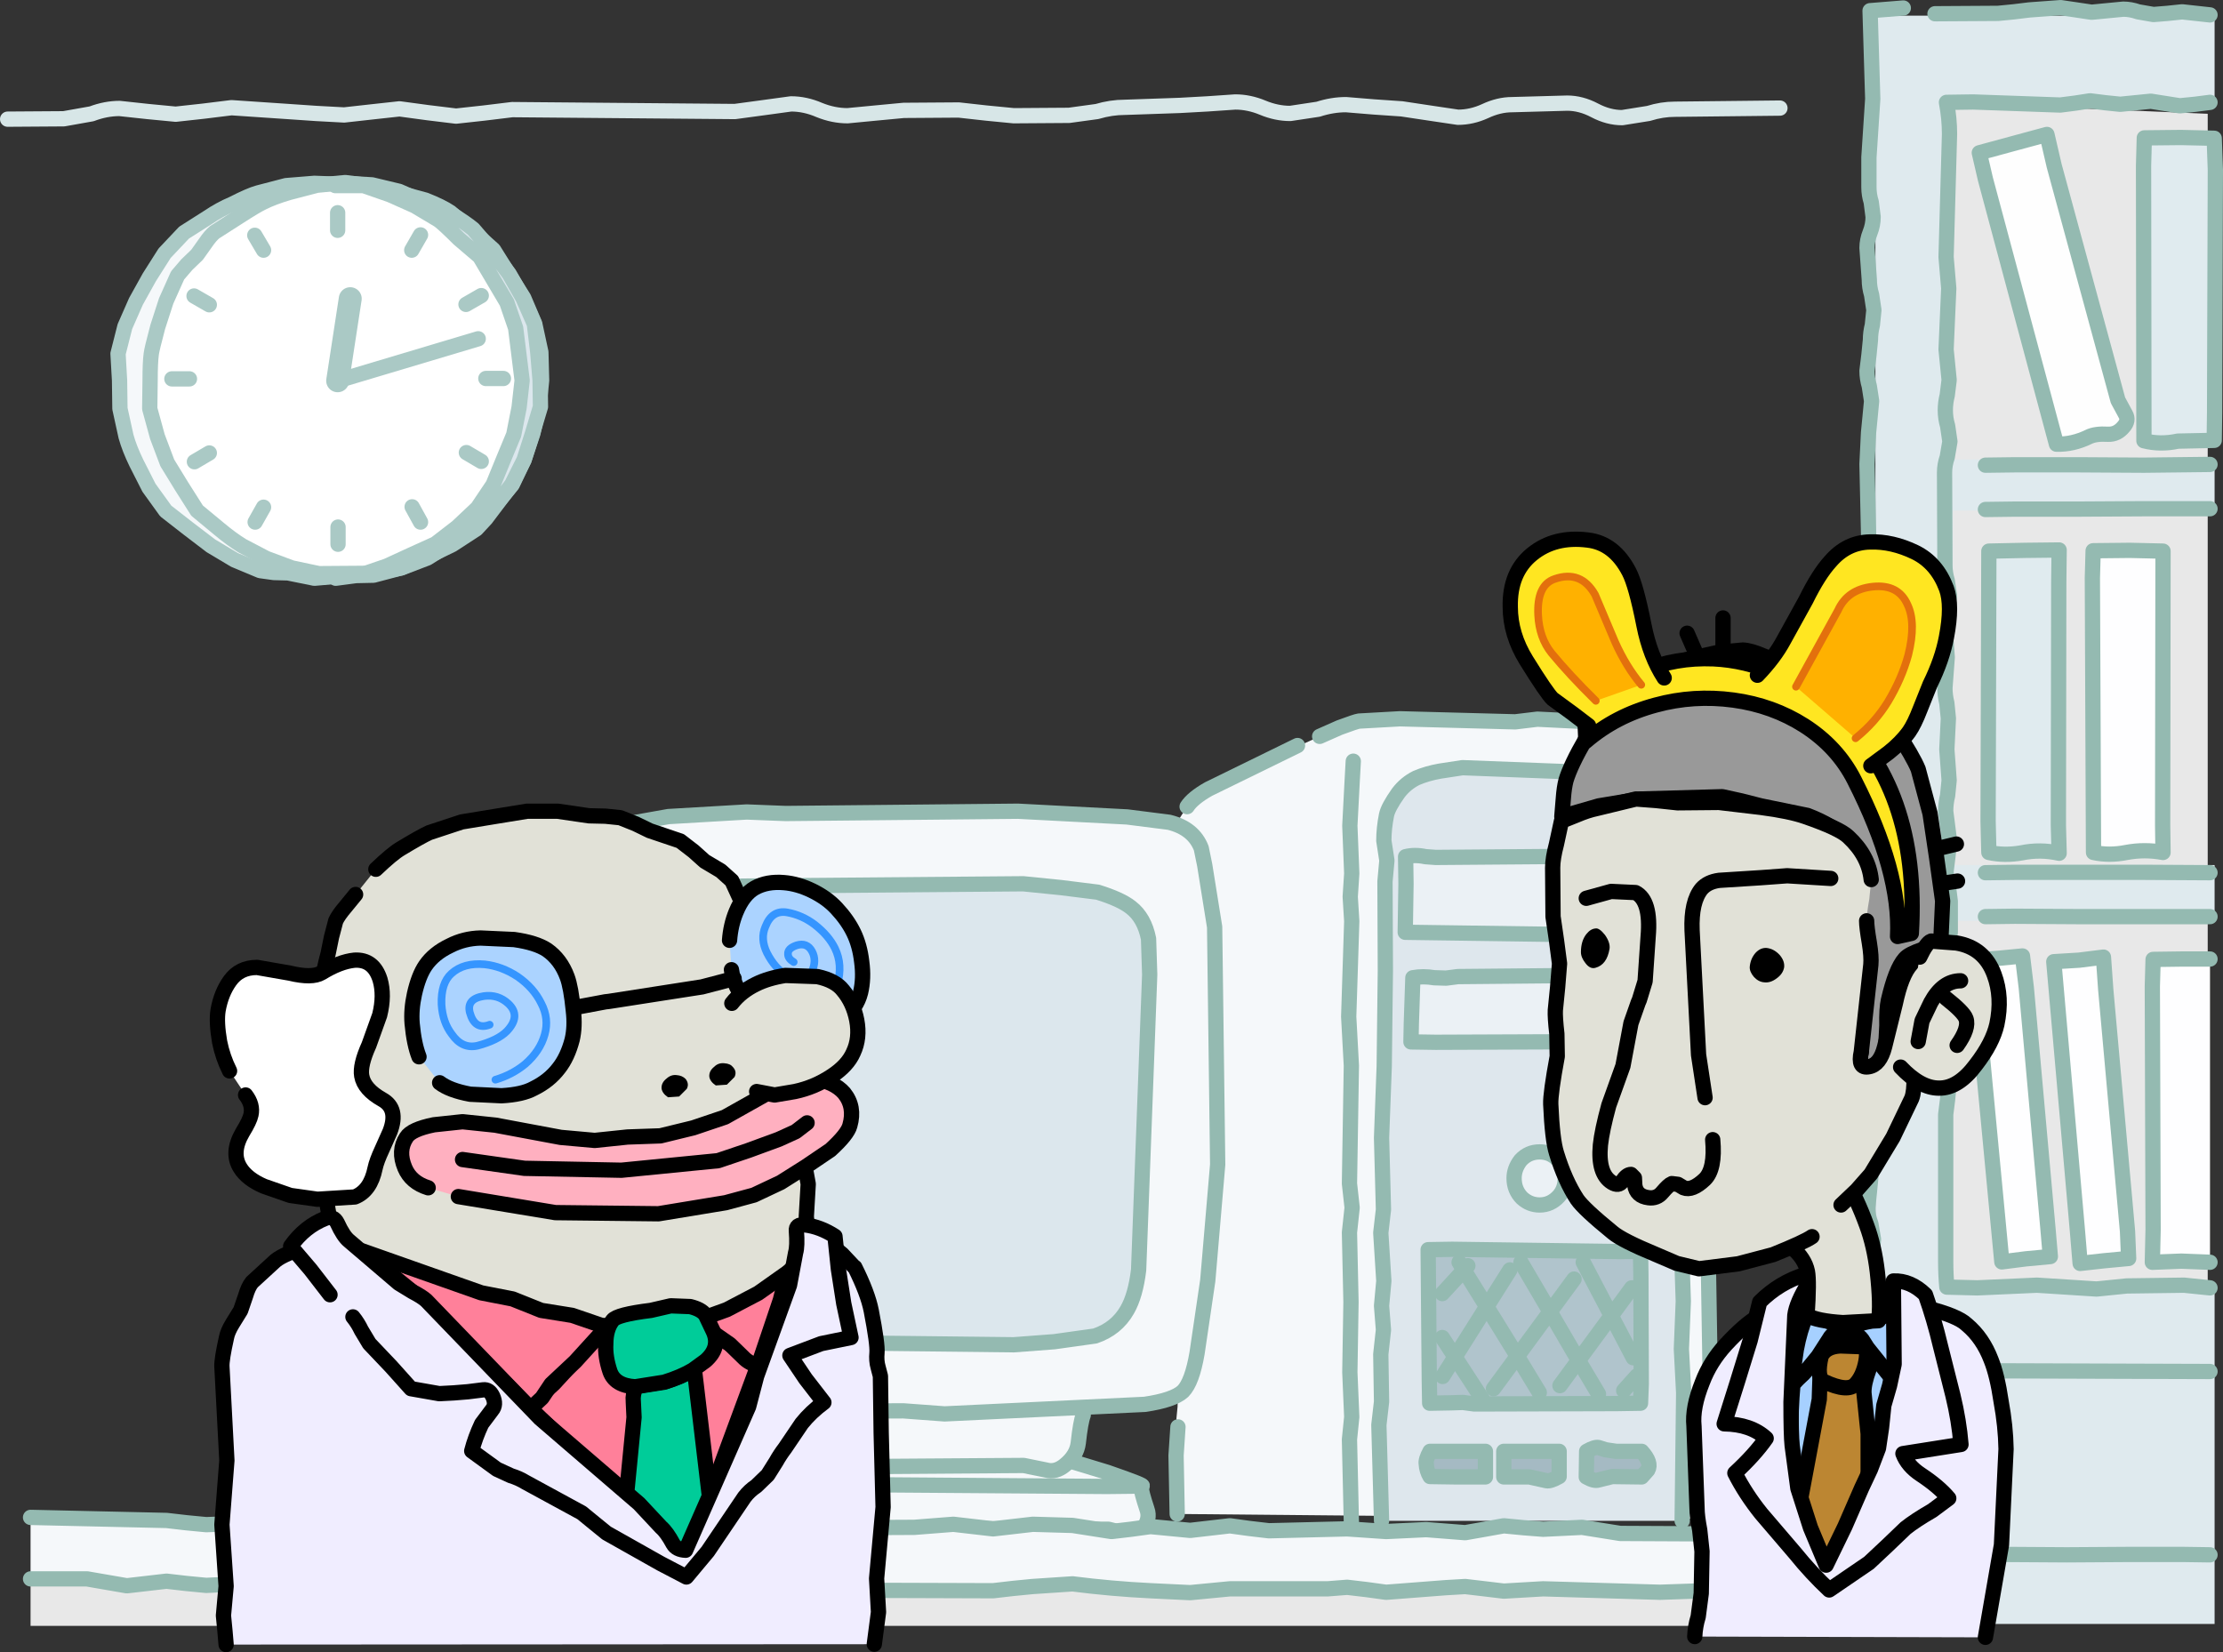 <?xml version="1.0" encoding="UTF-8" standalone="no"?>
<svg xmlns:xlink="http://www.w3.org/1999/xlink" height="216.3px" width="291.0px" xmlns="http://www.w3.org/2000/svg">
  <rect width="100%" height="100%" fill="#333333" stroke="none"/>
  <g transform="matrix(1.0, 0.0, 0.0, 1.0, -34.45, -29.55)">
    <path d="M79.65 104.9 L75.6 105.25 72.15 104.55 70.3 104.5 68.5 104.25 65.15 102.85 62.05 101.0 59.1 98.75 56.15 96.45 53.95 93.4 52.3 90.15 Q51.4 88.3 50.95 86.7 L50.15 83.05 50.1 79.35 49.9 75.85 50.8 72.3 52.25 69.0 54.0 65.85 56.0 62.7 58.55 60.0 61.7 58.0 Q63.25 56.95 64.9 56.25 67.15 55.1 68.25 54.8 L71.9 53.85 75.6 53.55 79.65 53.7 79.65 104.9" fill="#f5f8fa" fill-rule="evenodd" stroke="none"/>
    <path d="M79.65 53.7 L75.6 53.55 71.9 53.85 68.25 54.8 Q67.15 55.1 64.9 56.25 63.25 56.95 61.7 58.0 L58.55 60.0 56.0 62.7 54.0 65.85 52.25 69.0 50.8 72.3 49.9 75.85 50.1 79.35 50.15 83.05 50.95 86.7 Q51.4 88.3 52.3 90.15 L53.95 93.4 56.15 96.45 59.1 98.75 62.05 101.0 65.15 102.85 68.5 104.25 70.3 104.5 72.15 104.55 75.6 105.25 79.65 104.9" fill="none" stroke="#aac9c5" stroke-linecap="round" stroke-linejoin="round" stroke-width="2.0"/>
    <path d="M235.7 123.7 L241.75 124.0 250.5 123.85 253.0 124.1 Q255.45 124.3 256.15 124.75 257.1 125.35 257.65 127.4 L258.15 130.45 257.95 158.65 258.3 161.75 257.9 174.4 258.2 177.4 257.9 180.5 258.3 190.1 258.05 193.1 258.3 208.45 257.95 211.35 258.2 225.9 257.9 228.4 188.55 227.75 188.4 221.45 188.65 218.35 188.45 215.25 188.6 213.7 188.75 206.0 188.45 202.9 188.8 199.8 188.55 196.75 188.8 193.65 188.4 178.1 188.8 168.7 188.6 167.1 188.4 165.55 Q188.4 164.8 188.65 164.0 L188.9 162.45 188.75 150.05 188.45 138.6 Q188.5 137.35 188.75 136.85 L189.85 135.15 Q190.55 134.05 192.65 132.85 L195.55 131.2 209.8 124.8 Q211.95 124.0 212.35 123.95 L217.7 123.65 232.8 124.05 235.7 123.7" fill="#f5f8fa" fill-rule="evenodd" stroke="none"/>
    <path d="M207.2 125.95 L209.8 124.8 Q211.95 124.0 212.35 123.95 L217.7 123.65 232.8 124.05 235.7 123.7 241.75 124.0 250.5 123.85 253.0 124.1 Q255.45 124.3 256.15 124.75 257.1 125.35 257.65 127.4 L258.15 130.45 257.95 158.65 258.3 161.75 257.9 174.4 258.2 177.4 257.9 180.5 258.3 190.1 258.05 193.1 258.3 208.45 257.95 211.35 258.2 225.9 257.9 228.4" fill="none" stroke="#94bab1" stroke-linecap="round" stroke-linejoin="round" stroke-width="2.0"/>
    <path d="M189.85 135.15 Q190.55 134.05 192.65 132.85 L204.3 127.15" fill="none" stroke="#94bab1" stroke-linecap="round" stroke-linejoin="round" stroke-width="2.0"/>
    <path d="M188.55 227.75 L188.4 220.1 188.65 216.35" fill="none" stroke="#94bab1" stroke-linecap="round" stroke-linejoin="round" stroke-width="2.0"/>
    <path d="M211.6 129.2 L211.45 131.9 211.15 137.65 211.4 143.9 211.2 146.95 211.4 150.15 211.0 162.65 211.35 169.05 211.1 184.5 211.45 187.65 211.1 190.9 211.3 200.0 211.15 209.2 211.4 215.05 211.1 218.0 211.35 228.85" fill="none" stroke="#94bab1" stroke-linecap="round" stroke-linejoin="round" stroke-width="2.0"/>
    <path d="M225.9 130.05 L238.95 130.55 245.35 131.1 248.25 130.95 251.25 131.35 Q252.6 132.0 253.45 133.35 254.15 134.35 254.55 136.15 L254.85 138.85 254.75 139.95 254.6 148.05 254.9 154.15 254.6 157.2 254.9 160.2 254.65 163.35 254.9 169.6 254.6 172.65 254.95 175.75 254.55 181.7 254.8 184.8 254.5 190.85 254.8 199.9 254.55 206.15 254.85 211.9 254.65 228.65 215.3 228.65 214.95 216.1 215.3 213.05 215.2 206.85 215.55 203.65 215.3 200.5 215.6 197.25 215.2 190.95 215.55 187.9 215.3 178.5 215.65 169.15 215.8 156.65 215.75 144.95 216.0 142.2 215.6 139.6 Q215.6 138.0 215.95 136.25 216.15 135.25 217.5 133.35 218.45 132.1 219.85 131.4 221.25 130.8 222.95 130.5 L225.9 130.05" fill="#dee7ed" fill-rule="evenodd" stroke="none"/>
    <path d="M248.25 130.95 L251.25 131.35 Q252.6 132.0 253.45 133.35 254.15 134.35 254.55 136.15 L254.85 138.85 254.75 139.95 254.6 148.05 254.9 154.15 254.6 157.2 254.9 160.2 254.65 163.35 254.9 169.6 254.6 172.65 254.95 175.75 254.55 181.7 254.8 184.8 254.5 190.85 254.8 199.9 254.55 206.15 254.85 211.9 254.65 228.65" fill="none" stroke="#94bab1" stroke-linecap="round" stroke-linejoin="round" stroke-width="2.0"/>
    <path d="M215.3 228.65 L214.95 216.1 215.3 213.05 215.2 206.85 215.55 203.65 215.3 200.5 215.6 197.25 215.2 190.95 215.55 187.9 215.3 178.5 215.65 169.15 215.8 156.65 215.75 144.95 216.0 142.2 215.6 139.6 Q215.6 138.0 215.95 136.25 216.15 135.25 217.5 133.35 218.45 132.1 219.85 131.4 221.25 130.8 222.95 130.5 L225.9 130.05 238.95 130.55 245.35 131.1" fill="none" stroke="#94bab1" stroke-linecap="round" stroke-linejoin="round" stroke-width="2.0"/>
    <path d="M239.35 183.8 Q239.35 185.2 238.5 186.15 237.45 187.3 236.0 187.3 234.7 187.3 233.7 186.4 232.65 185.35 232.65 183.8 232.65 182.55 233.5 181.45 234.5 180.35 236.0 180.35 237.45 180.35 238.4 181.4 239.35 182.35 239.35 183.8" fill="#ebf1f5" fill-rule="evenodd" stroke="none"/>
    <path d="M239.35 183.8 Q239.35 182.35 238.4 181.4 237.45 180.35 236.0 180.35 234.5 180.35 233.5 181.45 232.65 182.55 232.65 183.8 232.65 185.35 233.7 186.4 234.7 187.3 236.0 187.3 237.45 187.3 238.5 186.15 239.35 185.2 239.35 183.8 Z" fill="none" stroke="#94bab1" stroke-linecap="round" stroke-linejoin="round" stroke-width="2.0"/>
    <path d="M228.9 219.55 L228.9 222.9 225.05 222.9 221.65 222.85 Q221.2 222.1 221.15 221.2 221.05 220.65 221.65 219.55 L228.9 219.55" fill="#a5bac3" fill-rule="evenodd" stroke="none"/>
    <path d="M228.9 219.55 L228.9 222.9 225.05 222.9 221.65 222.85 Q221.2 222.1 221.15 221.2 221.05 220.65 221.65 219.55 L228.9 219.55 Z" fill="none" stroke="#94bab1" stroke-linecap="round" stroke-linejoin="round" stroke-width="2.0"/>
    <path d="M238.55 219.55 L238.55 222.85 Q237.4 223.5 236.9 223.4 L234.65 222.9 231.3 222.9 231.3 219.55 238.55 219.55" fill="#a5bac3" fill-rule="evenodd" stroke="none"/>
    <path d="M238.55 219.55 L238.55 222.85 Q237.4 223.5 236.9 223.4 L234.65 222.9 231.3 222.9 231.3 219.55 238.55 219.55 Z" fill="none" stroke="#94bab1" stroke-linecap="round" stroke-linejoin="round" stroke-width="2.0"/>
    <path d="M246.0 219.55 L249.35 219.55 Q250.7 221.05 250.15 222.0 L249.35 222.9 245.5 222.85 243.7 223.3 Q243.15 223.5 242.1 222.9 L242.15 219.55 Q243.2 218.95 243.7 219.05 L244.65 219.35 246.0 219.55" fill="#a5bac3" fill-rule="evenodd" stroke="none"/>
    <path d="M246.0 219.55 L249.35 219.55 Q250.7 221.05 250.15 222.0 L249.35 222.9 245.5 222.85 243.7 223.3 Q243.15 223.5 242.1 222.9 L242.15 219.55 Q243.2 218.95 243.7 219.05 L244.65 219.35 246.0 219.55 Z" fill="none" stroke="#94bab1" stroke-linecap="round" stroke-linejoin="round" stroke-width="2.0"/>
    <path d="M249.25 196.4 L249.3 210.7 249.2 213.25 246.0 213.3 227.45 213.35 225.95 213.15 224.4 213.2 221.6 213.25 221.55 210.25 221.4 193.15 224.55 193.1 246.65 193.4 249.2 193.35 249.25 196.4" fill="#b0c4cc" fill-rule="evenodd" stroke="none"/>
    <path d="M249.25 196.4 L249.3 210.7 249.2 213.25 246.0 213.3 227.45 213.35 225.95 213.15 224.4 213.2 221.6 213.25 221.55 210.25 221.4 193.15 224.55 193.1 246.65 193.4 249.2 193.35 249.25 196.4 Z" fill="none" stroke="#94bab1" stroke-linecap="round" stroke-linejoin="round" stroke-width="2.0"/>
    <path d="M223.25 204.65 L228.55 212.8" fill="none" stroke="#94bab1" stroke-linecap="round" stroke-linejoin="round" stroke-width="2.0"/>
    <path d="M225.45 194.8 L230.2 202.45 233.1 207.15 235.95 211.85" fill="none" stroke="#94bab1" stroke-linecap="round" stroke-linejoin="round" stroke-width="2.0"/>
    <path d="M233.55 194.8 L238.1 202.55 240.9 207.35 243.7 212.05" fill="none" stroke="#94bab1" stroke-linecap="round" stroke-linejoin="round" stroke-width="2.0"/>
    <path d="M241.7 194.8 L248.25 207.3" fill="none" stroke="#94bab1" stroke-linecap="round" stroke-linejoin="round" stroke-width="2.0"/>
    <path d="M223.3 209.75 L232.1 195.8" fill="none" stroke="#94bab1" stroke-linecap="round" stroke-linejoin="round" stroke-width="2.0"/>
    <path d="M229.95 211.35 L240.5 197.0" fill="none" stroke="#94bab1" stroke-linecap="round" stroke-linejoin="round" stroke-width="2.0"/>
    <path d="M238.65 210.95 L248.05 198.15" fill="none" stroke="#94bab1" stroke-linecap="round" stroke-linejoin="round" stroke-width="2.0"/>
    <path d="M247.0 211.6 L248.7 209.7" fill="none" stroke="#94bab1" stroke-linecap="round" stroke-linejoin="round" stroke-width="2.0"/>
    <path d="M223.25 198.9 L226.6 195.25" fill="none" stroke="#94bab1" stroke-linecap="round" stroke-linejoin="round" stroke-width="2.0"/>
    <path d="M218.45 141.7 Q219.65 141.4 221.05 141.7 L222.4 141.8 247.65 141.6 250.6 141.55 250.75 144.7 250.85 148.4 250.9 152.05 218.4 151.6 218.5 145.25 218.45 141.7" fill="#ebf1f5" fill-rule="evenodd" stroke="none"/>
    <path d="M218.45 141.7 L218.5 145.25 218.4 151.6 250.9 152.05 250.85 148.4 250.75 144.7 250.6 141.55 247.65 141.6 222.4 141.8 221.05 141.7 Q219.65 141.4 218.45 141.7 Z" fill="none" stroke="#94bab1" stroke-linecap="round" stroke-linejoin="round" stroke-width="2.0"/>
    <path d="M250.4 157.1 L250.45 159.9 250.55 162.75 250.6 166.0 247.9 165.9 222.4 166.0 219.15 165.95 219.2 163.5 219.4 157.55 Q220.75 157.3 222.2 157.55 L223.75 157.6 225.3 157.4 247.15 157.2 250.4 157.1" fill="#ebf1f5" fill-rule="evenodd" stroke="none"/>
    <path d="M250.4 157.1 L247.15 157.2 225.3 157.4 223.75 157.6 222.2 157.55 Q220.75 157.3 219.4 157.55 L219.2 163.5 219.15 165.95 222.4 166.0 247.9 165.9 250.6 166.0 250.55 162.75 250.45 159.9 250.4 157.1 Z" fill="none" stroke="#94bab1" stroke-linecap="round" stroke-linejoin="round" stroke-width="2.0"/>
    <path d="M38.45 236.25 L273.75 236.25 273.75 242.4 38.45 242.4 38.45 236.25" fill="#e8e8e8" fill-rule="evenodd" stroke="none"/>
    <path d="M289.2 43.0 L323.45 44.45 323.45 198.75 289.2 197.3 289.2 43.0" fill="#e8e8e8" fill-rule="evenodd" stroke="none"/>
    <path d="M324.35 31.6 L324.35 42.95 290.1 42.95 290.1 89.7 324.35 89.7 324.35 96.4 290.1 96.4 290.1 142.8 324.35 142.8 324.35 150.1 290.1 150.1 290.1 198.25 324.35 198.25 324.35 242.15 279.95 242.15 279.95 31.6 324.35 31.6" fill="#dfeaee" fill-rule="evenodd" stroke="none"/>
    <path d="M287.75 31.35 L296.0 31.3 298.05 31.1 300.1 30.85 304.2 30.55 306.25 30.85 308.25 31.15 312.4 30.75 Q313.35 30.75 314.35 31.1 L316.35 31.45 318.2 31.3 320.1 31.1 323.75 31.5" fill="none" stroke="#94bab1" stroke-linecap="round" stroke-linejoin="round" stroke-width="2.0"/>
    <path d="M279.45 241.85 Q279.45 240.85 279.6 241.4 279.7 242.0 279.7 240.95 L279.35 238.9 Q279.0 237.9 279.0 236.85 279.0 235.85 279.3 234.8 L279.55 232.75 279.35 230.7 279.1 228.7 Q279.1 227.65 279.45 226.6 L279.8 224.55 279.6 222.5 279.4 220.45 279.6 218.4 279.8 216.4 279.3 204.05 279.55 202.05 279.75 200.0 279.55 197.95 279.3 195.9 279.5 193.85 279.7 191.8 279.35 189.75 Q278.95 188.75 278.95 187.7 L279.15 185.7 279.35 183.7 279.15 179.55 Q279.15 178.55 279.4 177.5 L279.65 175.45 279.4 173.4 279.15 171.4 Q279.15 170.35 279.5 169.35 L279.8 167.35 279.55 165.3 Q279.25 164.3 279.25 163.3 L279.35 159.2 279.55 157.15 279.75 155.05 279.4 153.05 Q279.05 152.05 279.05 151.0 279.05 150.0 279.45 148.95 279.85 147.95 279.85 146.9 279.85 145.9 279.35 144.9 278.85 143.9 278.85 142.85 L278.95 138.85 Q278.95 137.85 279.35 136.85 279.75 135.85 279.75 134.85 L279.4 122.55 279.6 118.4 279.35 116.35 Q279.05 115.35 279.05 114.3 L279.3 110.3 278.85 90.3 279.05 86.2 279.25 84.15 279.45 82.05 279.15 80.1 Q278.85 79.1 278.85 78.1 L279.1 76.05 279.3 74.05 Q279.3 73.1 279.55 72.1 L279.75 70.15 279.45 68.15 Q279.15 67.15 279.15 66.15 L278.85 62.0 Q278.85 61.0 279.25 60.0 279.65 59.0 279.65 57.95 L279.4 56.0 Q279.1 55.05 279.1 54.05 L279.1 50.15 279.6 42.5 279.25 30.95 283.6 30.6" fill="none" stroke="#94bab1" stroke-linecap="round" stroke-linejoin="round" stroke-width="2.0"/>
    <path d="M323.75 42.95 L321.8 43.2 319.8 43.4 317.9 43.1 316.0 42.8 312.0 43.2 310.05 43.0 308.05 42.75 306.1 43.05 304.15 43.3 292.75 42.9 289.25 42.95 Q289.65 45.05 289.65 47.1 L289.2 63.2 289.55 67.3 289.2 75.3 289.4 77.3 289.6 79.3 289.35 81.3 Q289.1 82.3 289.1 83.25 289.1 84.3 289.4 85.3 L289.7 87.35 289.35 89.4 Q289.0 90.4 289.0 91.4 L289.05 103.55 Q289.05 104.55 289.35 105.55 L289.65 107.55 289.35 109.55 Q289.05 110.55 289.05 111.55 L289.35 115.6 289.05 119.6 Q289.05 120.6 289.3 121.6 L289.5 123.6 289.3 127.65 289.6 131.7 289.4 133.7 Q289.15 134.7 289.15 135.75 L289.4 137.7 289.65 139.65 289.45 141.6 289.2 143.6 Q289.2 144.55 289.5 145.55 L289.75 147.55 289.75 151.6 289.45 153.5 Q289.1 154.45 289.1 155.45 289.1 156.45 289.4 157.45 L289.65 159.4 289.4 161.45 289.15 163.45 289.4 165.4 289.65 167.35 289.6 171.45 289.4 173.45 289.15 175.45 289.15 194.75 Q289.15 196.4 289.3 198.05 L293.3 198.15 301.1 197.8 308.9 198.3 312.85 197.9 320.35 197.8 323.75 198.15" fill="none" stroke="#94bab1" stroke-linecap="round" stroke-linejoin="round" stroke-width="2.0"/>
    <path d="M297.1 233.05 L305.0 233.1 312.85 233.05 320.35 233.05 323.75 233.1" fill="none" stroke="#94bab1" stroke-linecap="round" stroke-linejoin="round" stroke-width="2.0"/>
    <path d="M323.75 209.1 L292.75 209.0 289.4 209.1 289.3 213.05 289.3 233.05 293.3 233.05" fill="none" stroke="#94bab1" stroke-linecap="round" stroke-linejoin="round" stroke-width="2.0"/>
    <path d="M323.75 149.55 L315.1 149.55 306.6 149.55 298.2 149.5 294.35 149.55" fill="none" stroke="#94bab1" stroke-linecap="round" stroke-linejoin="round" stroke-width="2.0"/>
    <path d="M323.75 143.8 L315.1 143.75 306.6 143.75 298.2 143.75 294.35 143.8" fill="none" stroke="#94bab1" stroke-linecap="round" stroke-linejoin="round" stroke-width="2.0"/>
    <path d="M323.75 96.15 L315.1 96.15 306.6 96.2 298.2 96.2 294.35 96.25" fill="none" stroke="#94bab1" stroke-linecap="round" stroke-linejoin="round" stroke-width="2.0"/>
    <path d="M323.75 90.35 L315.1 90.45 306.6 90.4 298.2 90.4 294.35 90.45" fill="none" stroke="#94bab1" stroke-linecap="round" stroke-linejoin="round" stroke-width="2.0"/>
    <path d="M183.8 224.1 Q183.85 224.9 184.6 227.15 185.05 228.4 184.05 229.7 183.25 230.75 182.15 230.4 L179.55 229.75 103.3 229.45 100.5 230.0 Q99.35 230.3 98.25 229.3 97.3 228.4 97.75 227.35 L98.6 224.9 98.7 221.2 Q97.95 221.1 98.75 220.4 L98.75 220.35 98.85 220.35 Q100.3 219.05 101.85 219.3 L105.45 219.75 Q104.7 219.15 104.65 218.15 L104.4 216.0 103.0 212.35 176.25 214.8 Q175.85 215.9 175.6 218.25 175.45 219.8 174.35 220.9 L174.8 220.9 179.4 222.3 Q184.6 224.1 183.9 224.1 L183.8 224.1" fill="#f5f8fa" fill-rule="evenodd" stroke="none"/>
    <path d="M176.25 214.8 Q175.9 215.7 175.6 218.45 175.4 220.1 173.85 221.35 172.65 222.35 171.4 222.0 L168.45 221.4 125.2 221.7 122.7 221.9 120.25 221.95 110.3 220.45 107.8 220.55 Q106.65 220.7 105.6 219.9 104.7 219.2 104.65 218.2 L104.4 216.0 103.0 212.35" fill="none" stroke="#94bab1" stroke-linecap="round" stroke-linejoin="round" stroke-width="2.0"/>
    <path d="M98.85 220.35 Q97.7 221.35 99.75 221.2 103.3 221.0 104.05 221.15 L119.0 223.95 121.35 223.95 124.15 223.75 179.35 224.15 183.9 224.1 Q184.6 224.1 179.4 222.3 L174.8 220.9" fill="none" stroke="#94bab1" stroke-linecap="round" stroke-linejoin="round" stroke-width="2.0"/>
    <path d="M98.75 220.35 L98.6 224.9 97.75 227.35 Q97.3 228.4 98.25 229.3 99.35 230.3 100.5 230.0 L103.3 229.45 179.55 229.75 182.15 230.4 Q183.25 230.75 184.05 229.7 185.05 228.4 184.6 227.15 183.85 224.9 183.8 224.1" fill="none" stroke="#94bab1" stroke-linecap="round" stroke-linejoin="round" stroke-width="2.0"/>
    <path d="M119.35 224.35 L119.35 228.75" fill="none" stroke="#94bab1" stroke-linecap="round" stroke-linejoin="round" stroke-width="2.0"/>
    <path d="M123.15 214.35 L123.8 221.5" fill="none" stroke="#94bab1" stroke-linecap="round" stroke-linejoin="round" stroke-width="2.0"/>
    <path d="M85.25 196.3 L84.65 179.95 84.8 159.15 85.25 154.2 Q85.75 151.0 86.55 149.55 87.8 147.55 89.95 146.3 L94.1 144.5 111.75 138.5 116.9 137.35 121.95 136.45 132.2 135.85 134.7 135.95 137.3 136.05 167.7 135.75 182.0 136.5 187.5 137.2 Q190.7 138.0 191.7 140.6 L192.15 142.8 193.45 150.9 193.85 182.0 192.55 197.2 191.15 206.7 Q190.5 210.5 189.3 211.7 188.05 212.85 184.3 213.4 L158.1 214.65 152.7 214.25 116.3 214.4 111.7 214.0 105.95 212.8 100.55 211.35 90.35 206.9 Q87.25 205.45 86.2 202.3 L85.25 196.3" fill="#f5f8fa" fill-rule="evenodd" stroke="none"/>
    <path d="M85.25 196.3 L84.65 179.95 84.8 159.15 85.25 154.2 Q85.75 151.0 86.55 149.55 87.8 147.55 89.95 146.3 L94.1 144.5 111.75 138.5 116.9 137.35 121.95 136.45 132.2 135.85 134.7 135.95 137.3 136.05 167.7 135.75 182.0 136.5 187.5 137.2 Q190.7 138.0 191.7 140.6 L192.15 142.8 193.45 150.9 193.85 182.0 192.55 197.2 191.15 206.7 Q190.5 210.5 189.3 211.7 188.05 212.85 184.3 213.4 L158.1 214.65 152.7 214.25 116.3 214.4 111.7 214.0 105.95 212.8 100.55 211.35 90.35 206.9 Q87.25 205.45 86.2 202.3" fill="none" stroke="#94bab1" stroke-linecap="round" stroke-linejoin="round" stroke-width="2.0"/>
    <path d="M126.35 145.95 L131.6 145.55 168.4 145.25 173.35 145.75 178.15 146.35 Q181.2 147.3 182.5 148.35 184.25 149.7 184.8 152.45 L184.95 157.15 183.5 195.8 Q183.1 199.15 182.0 201.05 180.6 203.5 177.8 204.45 L172.45 205.2 167.15 205.6 131.45 205.2 Q129.05 205.2 126.65 204.3 124.1 203.25 122.55 201.9 120.5 200.15 119.5 198.15 118.65 196.55 118.3 193.55 L117.5 183.25 117.5 158.4 Q117.7 155.4 118.5 152.9 119.55 149.6 121.35 147.9 123.2 146.35 126.35 145.95" fill="#dce7ed" fill-rule="evenodd" stroke="none"/>
    <path d="M126.35 145.95 L131.6 145.55 168.4 145.25 173.35 145.75 178.15 146.35 Q181.2 147.3 182.5 148.35 184.25 149.7 184.8 152.45 L184.95 157.15 183.5 195.8 Q183.1 199.15 182.0 201.05 180.6 203.5 177.8 204.45 L172.45 205.2 167.15 205.6 131.45 205.2 Q129.05 205.2 126.65 204.3 124.1 203.25 122.55 201.9 120.5 200.15 119.5 198.15 118.65 196.55 118.3 193.55 L117.5 183.25 117.5 158.4 Q117.7 155.4 118.5 152.9 119.55 149.6 121.35 147.9 123.2 146.35 126.35 145.95 Z" fill="none" stroke="#94bab1" stroke-linecap="round" stroke-linejoin="round" stroke-width="2.0"/>
    <path d="M113.15 206.8 Q111.2 206.15 110.0 202.75 108.9 199.6 108.65 197.25 L108.25 154.25 113.15 206.8" fill="#f5f8fa" fill-rule="evenodd" stroke="none"/>
    <path d="M108.25 154.25 L108.65 197.25 Q108.9 199.6 110.0 202.75 111.2 206.15 113.15 206.8" fill="none" stroke="#94bab1" stroke-linecap="round" stroke-linejoin="round" stroke-width="2.0"/>
    <path d="M110.3 145.3 Q109.4 147.15 108.9 149.75" fill="none" stroke="#94bab1" stroke-linecap="round" stroke-linejoin="round" stroke-width="2.0"/>
    <path d="M146.45 237.5 L143.9 237.2 141.35 237.45 138.8 237.65 136.25 237.3 133.7 236.9 131.15 237.15 128.6 237.4 126.05 237.15 123.5 236.95 102.75 237.2 100.15 236.9 97.5 236.6 87.15 236.9 84.6 236.7 82.05 236.45 71.75 236.15 69.2 236.5 66.6 236.85 61.45 237.1 58.85 236.85 56.25 236.55 53.65 236.85 51.05 237.15 48.45 236.7 45.85 236.25 38.45 236.25 38.45 228.2 56.25 228.6 58.85 228.9 61.45 229.15 66.6 228.95 71.75 229.25 84.6 229.0 87.15 228.85 107.95 229.05 110.6 228.8 113.2 228.55 123.5 228.9 126.05 228.75 128.6 228.55 131.15 229.1 133.7 229.6 154.15 229.5 156.7 229.3 159.25 229.1 161.85 229.4 164.45 229.7 167.05 229.4 169.65 229.1 174.85 229.25 177.4 229.65 179.95 230.05 182.5 229.75 185.05 229.4 187.65 229.65 190.25 229.9 192.85 229.6 195.45 229.3 198.0 229.65 200.55 229.95 210.8 229.7 215.9 230.05 221.15 229.8 226.25 230.2 228.8 229.75 231.3 229.3 233.9 229.55 236.45 229.75 241.55 229.5 244.05 229.9 246.55 230.3 256.95 230.35 259.45 230.0 261.95 229.65 266.9 229.5 269.3 229.9 261.5 229.85 Q262.45 229.9 262.2 230.1 261.9 230.35 263.15 230.35 L272.35 230.5 272.35 237.9 270.2 238.0 272.35 238.3 272.35 237.9 275.65 237.7 274.55 237.95 271.95 238.4 266.9 238.4 265.25 238.25 269.15 238.05 270.2 238.0 268.0 237.7 265.6 238.0 264.85 238.15 264.4 238.05 261.95 237.65 251.75 238.0 236.45 237.55 231.3 237.85 228.8 237.55 226.25 237.25 223.7 237.4 215.9 238.0 213.35 237.65 210.8 237.35 208.25 237.55 195.45 237.55 192.85 237.8 190.25 238.05 185.05 237.8 182.5 237.65 179.95 237.45 177.4 237.2 174.85 236.9 169.6 237.25 167.05 237.5 164.45 237.8 149.0 237.75 146.45 237.5 M269.3 229.9 L277.1 229.95 274.5 230.2 271.95 230.45 269.45 229.95 269.3 229.9" fill="#f5f8fa" fill-rule="evenodd" stroke="none"/>
    <path d="M38.45 236.25 L45.85 236.25 48.45 236.7 51.05 237.15 53.65 236.85 56.25 236.55 58.85 236.85 61.45 237.1 66.6 236.85 69.2 236.5 71.75 236.15 82.05 236.45 84.6 236.7 87.15 236.9 97.5 236.6 100.15 236.9 102.75 237.2 123.5 236.95 126.05 237.15 128.6 237.4 131.15 237.15 133.7 236.9 136.25 237.3 138.8 237.65 141.35 237.45 143.9 237.2 146.45 237.5 149.0 237.75 164.45 237.8 167.05 237.5 169.6 237.25 174.85 236.9 177.4 237.2 179.95 237.45 182.5 237.65 185.05 237.8 190.25 238.05 192.85 237.8 195.45 237.55 208.25 237.55 210.8 237.35 213.35 237.65 215.9 238.0 223.7 237.4 226.25 237.25 228.8 237.55 231.3 237.85 236.45 237.55 251.75 238.0 261.95 237.65 272.35 238.3 272.35 230.5 261.95 229.65 259.45 230.0 256.95 230.35 246.55 230.3 244.05 229.9 241.55 229.5 236.45 229.75 233.9 229.55 231.3 229.3 228.8 229.75 226.25 230.2 221.15 229.8 215.9 230.05 210.8 229.7 200.55 229.95 198.0 229.65 195.45 229.3 192.85 229.6 190.25 229.9 187.65 229.65 185.05 229.4 182.5 229.75 179.95 230.05 177.4 229.65 174.85 229.25 169.65 229.1 167.05 229.4 164.45 229.7 161.85 229.4 159.25 229.1 156.7 229.3 154.15 229.5 133.7 229.6 131.15 229.1 128.6 228.55 126.05 228.75 123.5 228.9 113.2 228.55 110.6 228.8 107.95 229.05 87.15 228.85 84.6 229.0 71.75 229.25 66.6 228.95 61.45 229.15 58.85 228.9 56.25 228.6 38.45 228.2" fill="none" stroke="#94bab1" stroke-linecap="round" stroke-linejoin="round" stroke-width="2.0"/>
    <path d="M299.7 158.85 L302.55 190.55 302.85 194.05 299.65 194.35 296.5 194.75 293.1 158.9 292.8 155.25 296.1 155.0 299.2 154.7 299.7 158.85" fill="#fefeff" fill-rule="evenodd" stroke="none"/>
    <path d="M299.7 158.85 L302.55 190.55 302.85 194.05 299.65 194.35 296.5 194.75 293.1 158.9 292.8 155.25 296.1 155.0 299.2 154.7 299.7 158.85 Z" fill="none" stroke="#94bab1" stroke-linecap="round" stroke-linejoin="round" stroke-width="2.0"/>
    <path d="M310.1 159.1 L312.95 190.75 313.1 194.3 309.9 194.6 306.75 194.95 306.4 190.75 303.3 155.45 306.6 155.25 309.8 154.85 310.1 159.1" fill="#fefeff" fill-rule="evenodd" stroke="none"/>
    <path d="M310.1 159.1 L312.95 190.75 313.1 194.3 309.9 194.6 306.75 194.95 306.4 190.75 303.3 155.45 306.6 155.25 309.8 154.85 310.1 159.1 Z" fill="none" stroke="#94bab1" stroke-linecap="round" stroke-linejoin="round" stroke-width="2.0"/>
    <path d="M323.75 194.8 L320.0 194.65 316.2 194.8 316.3 190.55 316.2 158.7 316.3 155.15 320.0 155.1 323.75 155.1 323.75 194.8" fill="#fefeff" fill-rule="evenodd" stroke="none"/>
    <path d="M323.75 194.8 L320.0 194.65 316.2 194.8 316.3 190.55 316.2 158.7 316.3 155.15 320.0 155.1 323.75 155.1" fill="none" stroke="#94bab1" stroke-linecap="round" stroke-linejoin="round" stroke-width="2.0"/>
    <path d="M304.0 101.55 L303.95 105.8 303.9 137.6 304.0 141.25 Q301.5 140.7 299.1 141.2 296.85 141.6 294.8 141.15 L294.7 137.05 294.8 101.7 299.55 101.6 304.0 101.55" fill="#e0ebef" fill-rule="evenodd" stroke="none"/>
    <path d="M304.0 101.55 L303.95 105.8 303.9 137.6 304.0 141.25 Q301.5 140.7 299.1 141.2 296.85 141.6 294.8 141.15 L294.7 137.05 294.8 101.7 299.55 101.6 304.0 101.55 Z" fill="none" stroke="#94bab1" stroke-linecap="round" stroke-linejoin="round" stroke-width="2.0"/>
    <path d="M317.6 101.7 L317.55 137.6 317.6 141.15 Q315.2 140.7 312.8 141.15 310.55 141.6 308.5 141.15 L308.35 105.2 308.45 101.65 313.25 101.6 317.6 101.7" fill="#fefeff" fill-rule="evenodd" stroke="none"/>
    <path d="M317.6 101.7 L317.55 137.6 317.6 141.15 Q315.2 140.7 312.8 141.15 310.55 141.6 308.5 141.15 L308.35 105.2 308.45 101.65 313.25 101.6 317.6 101.7 Z" fill="none" stroke="#94bab1" stroke-linecap="round" stroke-linejoin="round" stroke-width="2.0"/>
    <path d="M303.35 51.25 L311.7 81.95 312.7 83.8 Q313.15 84.6 312.45 85.4 311.6 86.45 310.4 86.4 308.75 86.3 307.85 86.75 305.8 87.75 303.65 87.7 L294.35 53.0 293.55 49.55 298.15 48.3 302.4 47.15 303.35 51.25" fill="#fefefe" fill-rule="evenodd" stroke="none"/>
    <path d="M303.35 51.25 L311.7 81.95 312.7 83.8 Q313.15 84.6 312.45 85.4 311.6 86.45 310.4 86.4 308.75 86.3 307.85 86.75 305.8 87.75 303.65 87.7 L294.35 53.0 293.55 49.55 298.15 48.3 302.4 47.15 303.35 51.25 Z" fill="none" stroke="#94bab1" stroke-linecap="round" stroke-linejoin="round" stroke-width="2.0"/>
    <path d="M324.45 51.8 L324.35 83.6 324.3 87.2 319.55 87.3 Q317.25 87.8 315.1 87.25 L315.05 51.25 315.15 47.6 319.95 47.55 324.3 47.65 324.45 51.8" fill="#e0ebef" fill-rule="evenodd" stroke="none"/>
    <path d="M324.45 51.8 L324.35 83.6 324.3 87.2 319.55 87.3 Q317.25 87.8 315.1 87.25 L315.05 51.25 315.15 47.6 319.95 47.55 324.3 47.65 324.45 51.8 Z" fill="none" stroke="#94bab1" stroke-linecap="round" stroke-linejoin="round" stroke-width="2.0"/>
    <path d="M35.45 45.15 L42.8 45.1 46.45 44.45 Q48.3 43.75 50.1 43.75 L53.8 44.15 57.45 44.5 61.1 44.1 64.75 43.65 68.45 43.9 72.15 44.15 75.8 44.4 79.5 44.6 83.1 44.2 86.75 43.8 90.45 44.3 94.15 44.75 97.8 44.35 101.5 43.9 130.65 44.15 134.35 43.65 138.0 43.15 Q139.85 43.15 141.7 43.95 143.55 44.7 145.4 44.7 L149.05 44.35 152.75 44.0 159.95 43.95 163.55 44.35 167.15 44.7 174.4 44.65 178.05 44.15 Q179.9 43.6 181.7 43.6 L188.9 43.35 192.5 43.15 196.15 42.9 Q197.95 42.9 199.75 43.65 201.55 44.4 203.35 44.4 L207.0 43.85 Q208.85 43.25 210.65 43.25 L214.3 43.55 217.95 43.8 221.6 44.35 225.3 44.9 Q227.1 44.9 228.85 44.1 230.65 43.25 232.4 43.25 L239.6 43.05 Q241.4 43.05 243.2 44.0 245.0 44.95 246.8 44.95 L250.25 44.4 Q252.0 43.85 253.7 43.85 L267.45 43.7" fill="none" stroke="#d7e6e7" stroke-linecap="round" stroke-linejoin="round" stroke-width="2.0"/>
    <path d="M75.95 53.8 L79.65 53.45 83.1 53.9 Q84.1 54.0 86.65 54.8 L90.15 55.75 Q92.3 56.6 93.4 57.35 L96.25 59.75 99.05 62.25 101.05 65.45 103.0 68.55 104.45 71.95 105.25 75.65 105.35 79.35 105.0 82.8 104.2 86.3 103.05 89.75 101.5 93.0 99.15 95.85 96.6 98.6 93.5 100.65 90.4 102.6 87.0 103.9 83.3 104.6 76.2 104.65 72.65 103.9 69.3 102.65 66.15 101.0 Q64.7 100.1 63.15 98.8 L60.25 96.4 58.25 93.25 56.35 90.15 55.05 86.7 54.05 83.05 54.1 79.35 Q54.1 77.0 54.25 75.9 54.3 75.35 55.1 72.35 L56.2 68.95 57.7 65.6 58.9 64.2 60.25 62.9 61.35 61.35 Q62.0 60.4 62.55 59.95 L65.75 57.9 Q68.0 56.45 68.85 56.05 70.25 55.35 72.3 54.75 L75.95 53.8" fill="#ffffff" fill-rule="evenodd" stroke="none"/>
    <path d="M75.95 53.8 L72.3 54.75 Q70.25 55.35 68.85 56.05 68.0 56.45 65.75 57.9 L62.55 59.95 Q62.0 60.4 61.35 61.35 L60.25 62.9 58.9 64.2 57.7 65.6 56.2 68.95 55.1 72.35 Q54.3 75.35 54.25 75.9 54.1 77.0 54.1 79.35 L54.05 83.05 55.05 86.7 56.35 90.15 58.25 93.25 60.25 96.4 63.15 98.8 Q64.7 100.1 66.15 101.0 L69.3 102.65 72.65 103.9 76.2 104.65 83.3 104.6 87.0 103.9 90.4 102.6 93.5 100.65 96.6 98.6 99.15 95.85 101.5 93.0 103.05 89.75 104.2 86.3 105.0 82.8 105.35 79.35 105.25 75.65 104.45 71.95 103.0 68.55 101.05 65.45 99.05 62.25 96.25 59.75 93.4 57.35 Q92.3 56.6 90.15 55.75 L86.65 54.8 Q84.1 54.0 83.1 53.9 L79.65 53.45 75.95 53.8 Z" fill="none" stroke="#aac9c5" stroke-linecap="round" stroke-linejoin="round" stroke-width="2.0"/>
    <path d="M78.35 53.85 L79.65 53.55 83.15 53.75 86.7 54.6 90.0 56.05 93.35 57.45 Q95.45 58.75 96.4 59.55 L98.85 62.4 101.1 65.4 102.9 68.55 104.4 71.95 104.85 75.7 105.15 79.35 105.2 82.8 104.15 86.3 103.05 89.75 101.45 92.95 98.05 97.45 96.8 98.8 93.65 100.85 90.35 102.45 86.95 103.9 83.35 104.85 81.05 104.9 81.75 104.8 85.1 103.65 88.25 102.2 91.45 100.75 94.3 98.55 96.95 96.05 99.0 93.0 100.35 89.7 101.7 86.45 102.4 82.9 102.8 79.35 101.95 72.5 100.8 69.15 97.25 63.15 94.5 60.8 Q92.5 58.8 91.85 58.35 L88.75 56.5 85.5 55.05 82.05 53.85 78.35 53.85 M81.05 104.9 L78.4 105.25 79.65 104.9 81.05 104.9" fill="#dce7ed" fill-rule="evenodd" stroke="none"/>
    <path d="M78.35 53.85 L82.05 53.85 85.5 55.05 88.75 56.5 91.85 58.35 Q92.5 58.8 94.5 60.8 L97.25 63.15 100.8 69.15 101.95 72.5 102.8 79.35 102.4 82.9 101.7 86.45 100.35 89.7 99.0 93.0 96.95 96.05 94.3 98.55 91.45 100.75 88.25 102.2 85.1 103.65 81.75 104.8 81.05 104.9 83.35 104.85 86.95 103.9 90.35 102.45 93.65 100.85 96.8 98.8 98.05 97.45 101.45 92.95 103.05 89.75 104.15 86.3 105.2 82.8 105.15 79.35 104.85 75.7 104.4 71.95 102.9 68.55 101.1 65.4 98.85 62.4 96.4 59.55 Q95.45 58.75 93.35 57.45 L90.0 56.05 86.7 54.6 83.15 53.75 79.65 53.55 78.35 53.85 M81.05 104.9 L78.4 105.25 79.65 104.9 81.05 104.9" fill="none" stroke="#aac9c5" stroke-linecap="round" stroke-linejoin="round" stroke-width="2.0"/>
    <path d="M78.65 57.4 L78.65 59.7" fill="none" stroke="#aac9c5" stroke-linecap="round" stroke-linejoin="round" stroke-width="2.0"/>
    <path d="M67.8 60.35 L68.95 62.3" fill="none" stroke="#aac9c5" stroke-linecap="round" stroke-linejoin="round" stroke-width="2.0"/>
    <path d="M59.85 68.3 L61.85 69.45" fill="none" stroke="#aac9c5" stroke-linecap="round" stroke-linejoin="round" stroke-width="2.0"/>
    <path d="M56.95 79.15 L59.25 79.15" fill="none" stroke="#aac9c5" stroke-linecap="round" stroke-linejoin="round" stroke-width="2.0"/>
    <path d="M59.9 90.0 L61.85 88.85" fill="none" stroke="#aac9c5" stroke-linecap="round" stroke-linejoin="round" stroke-width="2.0"/>
    <path d="M67.85 97.9 L68.95 95.95" fill="none" stroke="#aac9c5" stroke-linecap="round" stroke-linejoin="round" stroke-width="2.0"/>
    <path d="M78.7 100.8 L78.7 98.55" fill="none" stroke="#aac9c5" stroke-linecap="round" stroke-linejoin="round" stroke-width="2.0"/>
    <path d="M89.5 97.9 L88.4 95.9" fill="none" stroke="#aac9c5" stroke-linecap="round" stroke-linejoin="round" stroke-width="2.0"/>
    <path d="M97.45 89.95 L95.5 88.8" fill="none" stroke="#aac9c5" stroke-linecap="round" stroke-linejoin="round" stroke-width="2.0"/>
    <path d="M100.35 79.1 L98.05 79.1" fill="none" stroke="#aac9c5" stroke-linecap="round" stroke-linejoin="round" stroke-width="2.0"/>
    <path d="M97.45 68.25 L95.45 69.4" fill="none" stroke="#aac9c5" stroke-linecap="round" stroke-linejoin="round" stroke-width="2.0"/>
    <path d="M89.5 60.3 L88.35 62.3" fill="none" stroke="#aac9c5" stroke-linecap="round" stroke-linejoin="round" stroke-width="2.0"/>
    <path d="M78.65 79.4 L97.05 73.9" fill="none" stroke="#aac9c5" stroke-linecap="round" stroke-linejoin="round" stroke-width="2.0"/>
    <path d="M80.3 68.65 L78.65 79.4" fill="none" stroke="#aac9c5" stroke-linecap="round" stroke-linejoin="round" stroke-width="3.0"/>
    <path d="M148.7 202.05 Q149.4 204.1 149.25 206.3 149.15 208.3 149.65 209.5 L149.8 213.1 Q149.75 215.6 149.85 216.95 150.25 222.3 150.05 226.85 L149.2 236.2 149.45 240.6 148.9 244.8 64.05 244.85 63.9 243.1 63.7 241.05 64.05 237.2 63.5 229.15 64.15 220.75 63.5 208.45 Q63.45 207.55 64.1 204.65 64.25 203.85 64.9 202.8 L65.95 201.1 66.6 199.2 Q66.95 198.0 67.45 197.4 L70.5 194.6 Q71.1 194.1 72.3 193.6 L74.2 192.7 77.85 190.75 81.85 189.75 85.95 188.85 89.75 188.7 93.7 188.05 97.9 188.4 114.4 187.8 122.6 188.15 126.65 188.85 130.8 188.9 134.9 189.65 Q137.3 190.25 138.9 190.9 L140.9 191.5 Q142.2 191.85 142.95 192.3 L144.7 193.75 146.25 195.4 146.35 195.45 Q148.0 198.4 148.7 202.05" fill="#f0edff" fill-rule="evenodd" stroke="none"/>
    <path d="M64.05 244.85 L63.9 243.1 63.7 241.05 64.05 237.2 63.5 229.15 64.15 220.75 63.5 208.45 Q63.45 207.55 64.1 204.65 64.25 203.85 64.9 202.8 L65.95 201.1 66.6 199.2 Q66.95 198.0 67.45 197.4 L70.5 194.6 Q71.1 194.1 72.3 193.6 L74.2 192.7 77.85 190.75 81.85 189.75 85.95 188.85 89.75 188.7 93.7 188.05 97.9 188.4 114.4 187.8 122.6 188.15 126.65 188.85 130.8 188.9 134.9 189.65 Q137.3 190.25 138.9 190.9 L140.9 191.5 Q142.2 191.85 142.95 192.3 L144.7 193.75 146.25 195.4 146.35 195.45 Q148.05 198.85 148.5 201.15 149.35 205.55 149.25 206.65 149.15 207.7 149.4 208.55 L149.7 209.7 149.8 217.15 150.05 226.85 149.2 236.2 149.45 240.6 148.9 244.8" fill="none" stroke="#000000" stroke-linecap="round" stroke-linejoin="round" stroke-width="2.0"/>
    <path d="M122.55 200.75 L132.15 206.9 133.65 208.35 127.55 224.85 123.8 232.35 Q122.5 232.3 122.05 231.45 121.2 229.8 120.45 229.15 L117.1 226.0 113.45 223.1 104.0 214.05 Q104.55 212.85 105.25 212.25 L106.95 210.7 115.9 200.95 117.15 198.95 Q117.65 198.05 118.9 197.95 120.25 197.85 120.9 198.8 L122.55 200.75" fill="#ff809a" fill-rule="evenodd" stroke="none"/>
    <path d="M122.55 200.75 L132.15 206.9 133.65 208.35 127.55 224.85 123.8 232.35 Q122.5 232.3 122.05 231.45 121.2 229.8 120.45 229.15 L117.1 226.0 113.45 223.1 104.0 214.05 Q104.55 212.85 105.25 212.25 L106.95 210.7 115.9 200.95 117.15 198.95 Q117.65 198.05 118.9 197.95 120.25 197.85 120.9 198.8 L122.55 200.75 Z" fill="none" stroke="#000000" stroke-linecap="round" stroke-linejoin="round" stroke-width="2.0"/>
    <path d="M114.65 188.3 L134.5 189.3 Q136.55 189.75 138.9 190.75 L136.6 199.75 133.7 208.35 Q132.45 208.0 131.75 207.25 L130.0 205.55 126.2 202.9 124.2 201.8 122.2 200.65 120.7 198.85 Q120.1 198.05 118.9 198.2 117.6 198.4 117.05 199.2 L115.75 201.2 109.75 207.8 106.6 210.75 105.4 212.55 103.9 213.95 90.35 200.2 77.9 190.1 89.6 188.05 93.8 187.85 97.9 188.15 110.4 187.7 114.65 188.3" fill="#ff809a" fill-rule="evenodd" stroke="none"/>
    <path d="M114.65 188.3 L134.5 189.3 Q136.55 189.75 138.9 190.75 L136.6 199.75 133.7 208.35 Q132.45 208.0 131.75 207.25 L130.0 205.55 126.2 202.9 124.2 201.8 122.2 200.65 120.7 198.85 Q120.1 198.05 118.9 198.2 117.6 198.4 117.05 199.2 L115.75 201.2 109.75 207.8 106.6 210.75 105.4 212.55 103.9 213.95 90.35 200.2 77.9 190.1 89.6 188.05 93.8 187.85 97.9 188.15 110.4 187.7 114.65 188.3 Z" fill="none" stroke="#000000" stroke-linecap="round" stroke-linejoin="round" stroke-width="2.0"/>
    <path d="M81.0 146.65 L83.65 143.35 Q85.8 141.3 86.9 140.65 89.55 139.05 90.65 138.55 L94.9 137.15 99.15 136.45 103.45 135.75 107.45 135.75 111.55 136.35 113.7 136.4 115.65 136.6 117.65 137.4 119.5 138.3 123.5 139.65 125.25 141.0 126.7 142.3 128.8 143.55 130.25 144.85 133.5 151.95 134.65 155.95 136.25 159.85 138.1 168.05 138.45 172.2 139.5 176.3 139.5 180.45 140.25 184.55 140.0 188.8 Q140.05 189.75 140.4 191.1 140.6 191.8 140.25 192.95 138.6 195.35 137.45 196.2 L133.7 198.85 129.6 201.0 120.9 204.15 117.2 203.45 113.15 203.05 109.35 201.75 105.3 201.1 101.55 199.6 97.45 198.8 81.85 193.3 79.45 193.0 Q78.55 193.05 77.8 192.2 77.1 191.45 77.3 190.6 L77.45 188.25 76.7 184.0 76.2 175.65 75.8 173.6 Q75.45 172.25 75.45 171.5 L75.9 162.5 76.55 158.45 Q76.8 156.6 77.4 154.4 L77.85 152.2 78.4 150.1 Q78.75 149.35 79.65 148.3 L81.0 146.65" fill="#e1e1d7" fill-rule="evenodd" stroke="none"/>
    <path d="M81.0 146.65 L79.65 148.3 Q78.75 149.35 78.4 150.1 L77.85 152.2 77.4 154.4 Q76.8 156.6 76.55 158.45 L75.9 162.5 75.45 171.5 Q75.45 172.25 75.8 173.6 L76.2 175.65 76.7 184.0 77.45 188.25 77.3 190.6 Q77.1 191.45 77.8 192.2 78.55 193.05 79.45 193.0 L81.85 193.3 97.45 198.8 101.55 199.6 105.3 201.1 109.35 201.75 113.15 203.05 117.2 203.45 120.9 204.15 129.6 201.0 133.7 198.85 137.45 196.2 Q138.6 195.35 140.25 192.95 140.6 191.8 140.4 191.1 140.05 189.75 140.0 188.8 L140.25 184.55 139.5 180.45 139.5 176.3 138.45 172.2 138.1 168.05 136.25 159.85 134.65 155.95 133.5 151.95 130.25 144.85 128.8 143.55 126.7 142.3 125.25 141.0 123.5 139.65 119.5 138.3 117.65 137.4 115.65 136.6 113.7 136.4 111.55 136.35 107.45 135.75 103.45 135.75 99.15 136.45 94.9 137.15 90.65 138.55 Q89.55 139.05 86.9 140.65 85.8 141.3 83.65 143.35" fill="none" stroke="#000000" stroke-linecap="round" stroke-linejoin="round" stroke-width="2.0"/>
    <path d="M90.5 185.05 Q88.25 184.35 87.45 182.45 86.5 180.2 87.65 178.45 88.3 177.4 91.25 176.8 L95.0 176.4 99.3 176.85 107.85 178.45 112.3 178.85 116.6 178.4 120.9 178.25 125.2 177.2 129.35 175.8 136.65 171.7 Q138.75 170.3 140.8 170.7 143.65 171.15 144.95 172.65 146.4 174.45 145.7 176.9 145.4 178.05 143.15 180.1 L139.9 182.3 136.65 184.35 133.15 186.0 129.45 187.0 120.65 188.45 107.15 188.3 94.45 186.2 90.5 185.05" fill="#ffb0c0" fill-rule="evenodd" stroke="none"/>
    <path d="M90.5 185.05 Q88.25 184.35 87.45 182.45 86.5 180.2 87.65 178.45 88.3 177.4 91.25 176.8 L95.0 176.4 99.3 176.85 107.85 178.45 112.3 178.85 116.6 178.4 120.9 178.25 125.2 177.2 129.35 175.8 136.65 171.7 Q138.75 170.3 140.8 170.7 143.65 171.15 144.95 172.65 146.4 174.45 145.7 176.9 145.4 178.05 143.15 180.1 L139.9 182.3 136.65 184.35 133.15 186.0 129.45 187.0 120.65 188.45 107.15 188.3 94.45 186.2" fill="none" stroke="#000000" stroke-linecap="round" stroke-linejoin="round" stroke-width="2.0"/>
    <path d="M129.95 152.65 Q130.1 150.65 130.8 148.95 131.75 146.65 133.25 145.8 134.85 144.9 137.1 145.1 138.9 145.25 140.75 146.15 142.7 147.1 143.95 148.45 145.4 150.0 146.2 151.65 147.0 153.3 147.25 155.45 147.55 157.65 147.1 159.5 146.6 161.5 144.85 162.85 143.15 164.15 141.05 164.0 138.5 163.75 136.5 163.1 134.05 162.35 132.3 160.65 130.55 159.0 130.2 156.5 L129.95 152.65" fill="#abd3ff" fill-rule="evenodd" stroke="none"/>
    <path d="M130.2 156.5 Q130.55 159.0 132.3 160.65 134.05 162.35 136.5 163.1 138.5 163.75 141.05 164.0 143.15 164.15 144.85 162.85 146.6 161.5 147.1 159.5 147.55 157.65 147.25 155.45 147.0 153.3 146.2 151.65 145.4 150.0 143.95 148.45 142.7 147.1 140.75 146.15 138.9 145.25 137.1 145.1 134.85 144.9 133.25 145.8 131.75 146.65 130.8 148.95 130.1 150.65 129.95 152.65" fill="none" stroke="#000000" stroke-linecap="round" stroke-linejoin="round" stroke-width="2.0"/>
    <path d="M140.65 161.7 Q143.2 161.05 144.05 158.45 144.8 155.85 143.75 153.7 142.95 152.05 141.1 150.6 139.45 149.35 137.5 149.0 135.5 148.65 134.65 150.85 133.95 152.45 134.85 154.3 135.9 156.35 137.4 157.2 138.4 157.85 139.3 157.75 140.25 157.65 140.7 156.8 141.4 155.3 140.75 154.1 140.1 152.9 138.75 153.3 137.55 153.7 137.6 154.45 137.6 155.05 138.35 155.5" fill="none" stroke="#3595ff" stroke-linecap="round" stroke-linejoin="round" stroke-width="1.0"/>
    <path d="M89.3 167.9 Q88.65 166.25 88.4 163.55 88.25 161.75 88.7 159.7 89.25 157.25 90.15 155.95 91.25 154.35 93.35 153.35 95.2 152.4 97.35 152.35 L101.75 152.55 Q104.6 152.95 106.05 153.9 107.85 155.15 108.7 157.45 109.2 158.8 109.5 161.85 109.75 163.95 109.35 165.65 108.75 167.95 107.6 169.4 106.35 171.05 104.3 172.05 102.85 172.85 100.1 173.0 L96.0 172.8 Q93.3 172.3 92.0 171.3 L89.3 167.9" fill="#abd3ff" fill-rule="evenodd" stroke="none"/>
    <path d="M92.0 171.3 Q93.3 172.3 96.0 172.8 L100.1 173.0 Q102.85 172.85 104.3 172.05 106.35 171.05 107.6 169.4 108.75 167.95 109.35 165.65 109.75 163.95 109.5 161.85 109.2 158.8 108.7 157.45 107.85 155.15 106.05 153.9 104.6 152.95 101.75 152.55 L97.35 152.35 Q95.2 152.4 93.35 153.35 91.25 154.35 90.15 155.95 89.25 157.25 88.7 159.7 88.25 161.75 88.4 163.55 88.65 166.25 89.3 167.9" fill="none" stroke="#000000" stroke-linecap="round" stroke-linejoin="round" stroke-width="2.0"/>
    <path d="M99.3 170.9 Q101.5 170.25 103.2 168.85 105.15 167.15 105.75 165.0 106.35 162.9 105.3 160.9 104.3 158.85 102.2 157.4 100.15 156.05 97.9 155.8 95.15 155.55 93.55 157.0 92.15 158.25 92.25 161.05 92.4 163.4 93.6 164.95 94.95 166.9 96.95 166.45 99.6 165.75 100.8 164.55 102.7 162.55 101.0 160.95 99.65 159.7 97.8 159.95 95.5 160.3 95.95 162.1 96.6 164.45 98.55 163.7" fill="none" stroke="#3595ff" stroke-linecap="round" stroke-linejoin="round" stroke-width="1.0"/>
    <path d="M130.25 160.9 Q131.45 159.35 133.4 158.4 135.0 157.6 137.25 157.25 L141.45 157.4 Q143.8 157.9 144.8 159.2 146.15 160.8 146.6 163.1 147.05 165.45 146.15 167.35 145.4 169.05 143.35 170.4 141.1 171.9 138.5 172.45 L135.85 172.9 133.5 172.45 130.25 160.9" fill="#e1e1d7" fill-rule="evenodd" stroke="none"/>
    <path d="M130.25 160.9 Q131.45 159.35 133.4 158.4 135.0 157.6 137.25 157.25 L141.45 157.4 Q143.8 157.9 144.8 159.2 146.15 160.8 146.6 163.1 147.05 165.45 146.15 167.35 145.4 169.05 143.35 170.4 141.1 171.9 138.5 172.45 L135.85 172.9 133.5 172.45" fill="none" stroke="#000000" stroke-linecap="round" stroke-linejoin="round" stroke-width="2.0"/>
    <path d="M140.1 176.55 L138.6 177.7 136.4 178.7 132.45 180.15 128.45 181.5 115.8 182.75 103.1 182.5 95.0 181.35" fill="none" stroke="#000000" stroke-linecap="round" stroke-linejoin="round" stroke-width="2.0"/>
    <path d="M130.55 157.65 L126.35 158.75 114.15 160.65 130.55 157.65" fill="#e1e1d7" fill-rule="evenodd" stroke="none"/>
    <path d="M114.15 160.65 L113.7 160.7 109.7 161.45 M114.15 160.65 L126.35 158.75 130.55 157.65" fill="none" stroke="#000000" stroke-linecap="round" stroke-linejoin="round" stroke-width="2.0"/>
    <path d="M64.5 169.75 Q63.6 167.95 63.2 165.95 62.75 163.35 63.0 161.8 63.4 159.55 64.55 157.95 65.8 156.2 68.1 156.2 L72.4 156.95 Q75.3 157.65 76.55 156.9 78.9 155.45 80.85 155.25 83.35 155.1 84.2 157.8 84.8 159.85 84.15 162.45 L82.75 166.35 Q81.55 169.0 81.8 170.4 82.1 172.15 84.5 173.5 86.65 174.7 85.5 177.7 L84.45 180.05 Q83.75 181.55 83.55 182.5 82.95 185.45 80.9 186.25 L76.0 186.55 72.45 186.05 69.0 184.85 Q66.8 183.9 65.9 182.45 64.65 180.45 66.2 177.8 67.15 176.25 67.3 175.5 67.6 174.2 66.6 172.9 L64.5 169.75" fill="#ffffff" fill-rule="evenodd" stroke="none"/>
    <path d="M66.6 172.9 Q67.6 174.2 67.3 175.5 67.15 176.25 66.2 177.8 64.65 180.45 65.9 182.45 66.8 183.9 69.0 184.85 L72.45 186.05 76.0 186.55 80.9 186.25 Q82.95 185.45 83.55 182.5 83.75 181.55 84.45 180.05 L85.5 177.7 Q86.65 174.7 84.5 173.5 82.1 172.15 81.8 170.4 81.55 169.0 82.75 166.35 L84.15 162.45 Q84.8 159.85 84.2 157.8 83.35 155.1 80.85 155.25 78.9 155.45 76.55 156.9 75.3 157.65 72.4 156.95 L68.1 156.2 Q65.8 156.2 64.55 157.95 63.4 159.55 63.0 161.8 62.75 163.35 63.2 165.95 63.6 167.95 64.5 169.75" fill="none" stroke="#000000" stroke-linecap="round" stroke-linejoin="round" stroke-width="2.0"/>
    <path d="M130.6 170.55 L129.6 171.55 128.15 171.65 Q127.4 171.15 127.3 170.5 127.25 169.75 127.95 169.2 128.5 168.65 129.3 168.75 130.05 168.8 130.4 169.25 130.95 169.85 130.6 170.55" fill="#000000" fill-rule="evenodd" stroke="none"/>
    <path d="M124.35 172.1 L123.35 173.1 121.9 173.2 Q121.15 172.7 121.05 172.05 121.0 171.3 121.7 170.75 122.3 170.2 123.05 170.3 123.75 170.35 124.2 170.8 124.7 171.45 124.35 172.1" fill="#000000" fill-rule="evenodd" stroke="none"/>
    <path d="M126.8 201.8 L127.85 203.8 Q128.75 205.85 126.7 207.6 L125.2 208.9 125.4 208.85 127.45 226.15 Q127.5 226.7 128.1 228.2 128.45 229.1 127.9 230.1 127.2 231.5 126.5 231.9 L124.2 232.3 Q122.85 232.35 122.05 231.85 L120.0 230.6 117.75 230.2 Q116.75 230.05 116.15 229.05 115.5 227.85 115.95 226.8 L116.7 224.4 117.3 215.1 117.8 213.0 Q118.1 212.1 117.75 211.0 114.9 210.85 114.35 209.05 113.65 206.95 113.65 205.5 113.7 203.6 114.55 202.3 115.05 201.6 119.6 201.1 L122.2 200.55 124.75 200.75 Q126.2 201.15 126.8 201.8" fill="#ffffff" fill-rule="evenodd" stroke="none"/>
    <path d="M127.4 226.15 Q127.45 226.8 128.15 228.25 128.55 229.15 128.0 230.15 127.3 231.55 126.55 231.95 L124.2 232.35 Q122.85 232.45 122.0 231.9 L119.95 230.7 117.75 230.2 Q116.75 230.05 116.2 229.0 115.55 227.85 115.9 226.8 L116.55 224.35 117.45 215.1 117.35 213.0 Q117.25 212.15 117.7 211.05 L121.65 210.4 Q123.65 209.75 125.15 208.85 L125.35 208.85 127.4 226.15" fill="#00cc99" fill-rule="evenodd" stroke="none"/>
    <path d="M127.4 226.15 Q127.45 226.8 128.15 228.25 128.55 229.15 128.0 230.15 127.3 231.55 126.55 231.95 L124.2 232.35 Q122.85 232.45 122.0 231.9 L119.95 230.7 117.75 230.2 Q116.75 230.05 116.2 229.0 115.55 227.85 115.9 226.8 L116.55 224.35 117.45 215.1 117.35 213.0 Q117.25 212.15 117.7 211.05 L121.65 210.4 Q123.65 209.75 125.15 208.85 L125.35 208.85 127.4 226.15 Z" fill="none" stroke="#000000" stroke-linecap="round" stroke-linejoin="round" stroke-width="2.0"/>
    <path d="M126.8 201.7 L127.8 203.8 Q128.8 205.95 126.8 207.7 L125.15 208.9 Q123.65 209.8 121.4 210.5 L117.6 211.1 Q114.95 210.95 114.3 209.1 113.65 207.15 113.75 205.5 113.75 203.55 114.65 202.4 115.2 201.65 119.65 201.1 L122.25 200.5 124.8 200.6 Q126.25 200.95 126.8 201.7" fill="#00cc99" fill-rule="evenodd" stroke="none"/>
    <path d="M126.8 201.7 L127.8 203.8 Q128.8 205.95 126.8 207.7 L125.15 208.9 Q123.65 209.8 121.4 210.5 L117.6 211.1 Q114.95 210.95 114.3 209.1 113.65 207.15 113.75 205.5 113.75 203.55 114.65 202.4 115.2 201.65 119.65 201.1 L122.25 200.5 124.8 200.6 Q126.25 200.95 126.8 201.7 Z" fill="none" stroke="#000000" stroke-linecap="round" stroke-linejoin="round" stroke-width="2.0"/>
    <path d="M77.65 199.05 L75.1 195.75 72.5 192.7 Q74.35 190.1 77.05 189.05 78.1 188.65 78.6 189.65 79.4 191.4 80.15 192.0 L86.65 197.55 88.45 198.65 Q89.7 199.3 90.25 199.8 L105.15 215.25 118.1 226.4 121.0 229.5 Q121.75 230.15 122.55 231.65 123.0 232.45 124.2 232.5 L132.45 213.7 133.5 209.7 137.8 197.8 138.6 193.55 Q138.85 192.7 138.7 190.7 138.6 189.8 139.8 189.9 141.85 190.15 143.75 191.4 L144.2 195.7 144.9 200.2 145.85 204.65 141.95 205.45 137.85 207.0 139.9 210.05 142.3 213.15 Q140.6 214.4 139.4 215.9 L137.2 219.15 Q136.55 220.0 136.05 220.9 L134.95 222.65 133.45 224.1 Q132.55 224.7 131.9 225.55 L127.1 232.65 124.3 236.0 120.95 234.25 113.85 230.25 112.25 228.95 110.6 227.6 103.25 223.6 Q102.35 223.05 101.35 222.75 L99.5 221.9 96.2 219.5 Q96.65 217.75 97.5 215.95 L98.85 214.15 Q99.45 213.45 98.95 212.35 98.5 211.4 97.7 211.5 L95.7 211.75 93.85 211.9 91.95 212.0 88.25 211.35 85.65 208.45 82.8 205.45 81.75 203.7 Q81.3 202.75 80.65 201.95 L77.65 199.05" fill="#f0edff" fill-rule="evenodd" stroke="none"/>
    <path d="M80.65 201.95 Q81.3 202.75 81.75 203.7 L82.8 205.45 85.65 208.45 88.25 211.35 91.95 212.0 93.85 211.9 95.7 211.75 97.7 211.5 Q98.5 211.4 98.95 212.35 99.45 213.45 98.85 214.15 L97.5 215.95 Q96.65 217.75 96.2 219.5 L99.5 221.9 101.35 222.75 Q102.35 223.05 103.25 223.6 L110.6 227.6 112.25 228.95 113.85 230.25 120.95 234.25 124.3 236.0 127.1 232.65 131.9 225.55 Q132.55 224.7 133.45 224.1 L134.95 222.65 136.05 220.9 Q136.55 220.0 137.2 219.15 L139.4 215.9 Q140.6 214.4 142.3 213.15 L139.9 210.05 137.85 207.0 141.95 205.45 145.85 204.65 144.9 200.2 144.2 195.7 143.75 191.4 Q141.85 190.15 139.8 189.9 138.6 189.8 138.7 190.7 138.85 192.7 138.6 193.55 L137.8 197.8 133.5 209.7 132.45 213.7 124.2 232.5 Q123.0 232.45 122.55 231.65 121.75 230.15 121.0 229.5 L118.1 226.4 105.15 215.25 90.25 199.8 Q89.7 199.3 88.45 198.65 L86.65 197.55 80.15 192.0 Q79.4 191.4 78.6 189.65 78.1 188.65 77.05 189.05 74.35 190.1 72.5 192.7 L75.1 195.75 77.65 199.05" fill="none" stroke="#000000" stroke-linecap="round" stroke-linejoin="round" stroke-width="2.0"/>
    <path d="M256.3 243.8 Q256.35 242.5 256.75 241.2 L257.15 238.15 257.25 232.65 256.95 229.85 Q256.6 228.0 256.6 227.05 L256.2 216.25 Q255.95 213.85 257.3 210.5 258.3 207.85 260.35 205.6 262.8 202.95 264.6 201.9 L270.1 200.35 275.5 200.1 281.2 199.9 Q283.45 200.0 286.7 200.8 290.7 201.8 291.9 202.95 294.0 204.7 295.1 207.6 295.9 209.6 296.4 213.0 297.0 216.25 297.05 219.25 L296.45 231.8 294.35 243.9 256.3 243.8" fill="#f0edff" fill-rule="evenodd" stroke="none"/>
    <path d="M256.3 243.8 Q256.35 242.5 256.75 241.2 L257.15 238.15 257.25 232.65 256.95 229.85 Q256.6 228.0 256.6 227.05 L256.2 216.25 Q255.95 213.85 257.3 210.5 258.3 207.85 260.35 205.6 262.8 202.95 264.6 201.9 L270.1 200.35 275.5 200.1 281.2 199.9 Q283.45 200.0 286.7 200.8 290.7 201.8 291.9 202.95 294.0 204.7 295.1 207.6 295.9 209.6 296.4 213.0 297.0 216.25 297.05 219.25 L296.45 231.8 294.35 243.9" fill="none" stroke="#000000" stroke-linecap="round" stroke-linejoin="round" stroke-width="2.0"/>
    <path d="M283.95 210.8 L282.5 216.95 280.7 223.4 279.8 226.8 278.75 229.85 Q276.95 233.55 274.5 235.05 271.85 232.5 270.85 230.15 270.2 228.65 269.35 223.8 269.0 221.65 268.9 217.25 268.85 214.1 269.15 210.8 L272.25 207.4 273.8 205.15 Q274.35 204.2 275.8 204.15 277.55 204.1 278.3 204.85 L280.05 207.2 282.05 208.95 283.95 210.8" fill="#a6d0ff" fill-rule="evenodd" stroke="none"/>
    <path d="M283.95 210.8 L282.05 208.95 280.05 207.2 278.3 204.85 Q277.55 204.1 275.8 204.15 274.35 204.2 273.8 205.15 L272.25 207.4 269.15 210.8 Q268.85 214.1 268.9 217.25 269.0 221.65 269.35 223.8 270.2 228.65 270.85 230.15 271.85 232.5 274.5 235.05 276.95 233.55 278.75 229.85 L279.8 226.8 280.7 223.4 282.5 216.95 283.95 210.8 Z" fill="none" stroke="#000000" stroke-linecap="round" stroke-linejoin="round" stroke-width="2.0"/>
    <path d="M270.9 201.75 Q272.2 201.8 273.45 202.4 274.6 202.95 276.3 202.95 278.85 202.95 281.9 201.5 283.05 200.95 283.75 202.0 284.45 203.0 284.55 205.1 L284.0 210.7 Q282.4 210.25 281.7 209.5 L278.9 206.0 278.2 204.9 Q277.45 203.9 275.8 203.85 274.45 203.8 273.9 204.85 L272.45 207.1 270.85 209.05 Q270.2 209.85 268.95 210.6 L269.6 206.2 Q270.05 203.75 270.9 201.75" fill="#a6d0ff" fill-rule="evenodd" stroke="none"/>
    <path d="M270.9 201.75 Q270.05 203.75 269.6 206.2 L268.95 210.6 Q270.2 209.85 270.85 209.05 L272.45 207.1 273.9 204.85 Q274.45 203.8 275.8 203.85 277.45 203.9 278.2 204.9 L278.9 206.0 281.7 209.5 Q282.4 210.25 284.0 210.7 L284.55 205.1 Q284.45 203.0 283.75 202.0 283.05 200.95 281.9 201.5 278.85 202.95 276.3 202.95 274.6 202.95 273.45 202.4 272.2 201.8 270.9 201.75 Z" fill="none" stroke="#000000" stroke-linecap="round" stroke-linejoin="round" stroke-width="2.0"/>
    <path d="M279.1 208.85 Q278.4 210.75 278.45 211.9 L279.0 217.25 279.0 222.7 Q278.95 226.1 278.55 228.3 277.9 232.15 277.35 233.1 276.35 234.7 273.5 234.7 271.55 233.0 271.0 232.0 270.15 230.6 270.1 228.0 L270.2 225.55 272.6 212.75 272.7 209.8 Q272.7 208.6 273.8 207.4 275.15 206.0 276.1 205.75 277.3 205.45 278.55 206.7 279.55 207.7 279.1 208.85" fill="#bc8632" fill-rule="evenodd" stroke="none"/>
    <path d="M279.1 208.85 Q279.55 207.7 278.55 206.7 277.3 205.45 276.1 205.75 275.15 206.0 273.8 207.4 272.7 208.6 272.7 209.8 L272.6 212.75 270.2 225.55 270.1 228.0 Q270.15 230.6 271.0 232.0 271.55 233.0 273.5 234.7 276.35 234.7 277.35 233.1 277.9 232.15 278.55 228.3 278.95 226.1 279.0 222.7 L279.0 217.25 278.45 211.9 Q278.4 210.75 279.1 208.85 Z" fill="none" stroke="#000000" stroke-linecap="round" stroke-linejoin="round" stroke-width="2.0"/>
    <path d="M275.35 205.75 L278.1 205.85 Q279.05 205.9 278.7 207.8 278.35 209.65 277.4 210.7 276.4 211.9 273.2 210.4 272.2 209.85 272.85 207.1 273.45 205.85 275.35 205.75" fill="#bc8632" fill-rule="evenodd" stroke="none"/>
    <path d="M275.35 205.75 Q273.45 205.85 272.85 207.1 272.2 209.85 273.2 210.4 276.4 211.9 277.4 210.7 278.35 209.65 278.7 207.8 279.05 205.9 278.1 205.85 L275.35 205.75 Z" fill="none" stroke="#000000" stroke-linecap="round" stroke-linejoin="round" stroke-width="2.0"/>
    <path d="M270.75 196.4 Q271.7 196.1 271.75 196.4 L271.25 197.45 Q269.6 200.1 269.4 201.75 L268.9 213.1 Q268.9 217.4 269.05 218.8 L269.8 224.4 271.45 229.55 273.5 234.45 275.95 229.4 278.15 224.35 279.3 221.9 280.35 219.15 280.75 216.45 281.05 213.55 281.8 210.95 282.4 208.15 282.3 197.25 Q284.55 197.15 286.5 199.05 287.65 202.3 288.45 205.7 L290.1 212.25 Q290.9 215.55 291.15 218.65 L283.55 219.85 Q284.15 221.45 285.9 222.6 288.25 224.15 289.55 225.7 L287.4 227.3 Q285.15 228.6 283.9 229.6 L281.5 231.9 279.1 234.15 273.9 237.7 Q271.55 235.5 269.45 232.9 L265.0 227.7 Q262.95 225.15 261.55 222.4 264.15 220.0 265.65 217.85 263.65 216.0 260.15 215.95 L261.9 210.4 263.55 205.05 264.8 200.0 Q267.35 197.45 270.75 196.4" fill="#f0edff" fill-rule="evenodd" stroke="none"/>
    <path d="M270.75 196.4 Q271.7 196.1 271.75 196.4 L271.25 197.45 Q269.6 200.1 269.4 201.75 L268.9 213.1 Q268.9 217.4 269.05 218.8 L269.8 224.4 271.45 229.55 273.5 234.45 275.95 229.4 278.15 224.35 279.3 221.9 280.35 219.15 280.75 216.45 281.05 213.55 281.8 210.95 282.4 208.15 282.3 197.25 Q284.55 197.15 286.5 199.05 287.65 202.3 288.45 205.7 L290.1 212.25 Q290.9 215.55 291.15 218.65 L283.55 219.85 Q284.15 221.45 285.9 222.6 288.25 224.15 289.55 225.7 L287.4 227.3 Q285.15 228.6 283.9 229.6 L281.5 231.9 279.1 234.15 273.9 237.7 Q271.55 235.5 269.45 232.9 L265.0 227.7 Q262.95 225.15 261.55 222.4 264.15 220.0 265.65 217.85 263.65 216.0 260.15 215.95 L261.9 210.4 263.55 205.05 264.8 200.0 Q267.35 197.45 270.75 196.4 Z" fill="none" stroke="#000000" stroke-linecap="round" stroke-linejoin="round" stroke-width="2.0"/>
    <path d="M272.35 187.5 L274.05 185.45 Q274.7 184.5 276.1 184.15 277.5 186.4 278.8 189.95 279.8 192.65 280.2 196.05 280.7 200.5 280.35 202.45 L275.7 202.7 Q272.35 202.5 271.0 201.75 271.3 197.3 271.05 196.0 270.7 194.3 269.05 192.9 267.8 191.9 268.45 190.45 269.0 189.2 270.05 188.75 L272.35 187.5" fill="#e1e1d7" fill-rule="evenodd" stroke="none"/>
    <path d="M272.35 187.5 L270.05 188.75 Q269.0 189.2 268.45 190.45 267.8 191.9 269.05 192.9 270.7 194.3 271.05 196.0 271.3 197.3 271.0 201.75 272.35 202.5 275.7 202.7 L280.35 202.45 Q280.7 200.5 280.2 196.05 279.8 192.65 278.8 189.95 277.5 186.4 276.1 184.15 274.7 184.5 274.05 185.45 L272.35 187.5 Z" fill="none" stroke="#000000" stroke-linecap="round" stroke-linejoin="round" stroke-width="2.0"/>
    <path d="M278.35 144.8 Q277.9 141.0 276.3 139.45 274.35 137.55 271.05 136.3 L264.95 135.05 262.4 134.4 259.9 133.85 249.15 134.15 243.75 135.05 238.9 136.45 239.1 134.05 Q239.2 132.65 239.45 131.7 240.05 129.7 242.05 126.25 244.7 122.0 245.55 121.15 246.8 119.9 250.7 117.8 253.95 116.15 256.45 115.6 L259.4 114.95 262.6 114.65 Q263.65 114.7 265.25 115.4 L267.75 116.4 270.55 116.95 Q272.2 117.25 273.15 117.75 275.5 119.0 277.85 121.1 L280.3 123.0 Q281.95 124.2 282.6 125.15 284.85 128.55 285.55 130.25 L287.1 136.05 287.95 141.75 288.75 147.5 288.5 153.0 286.1 153.85 Q284.3 154.45 283.8 155.05 282.6 156.4 281.65 160.5 281.4 161.6 281.45 163.8 L281.3 166.65 Q280.65 168.95 279.15 169.2 277.6 169.5 278.1 167.25 L277.95 165.05 Q277.65 163.05 277.8 161.65 L278.45 159.0 279.05 156.1 Q279.1 155.1 278.75 153.25 278.4 151.25 278.4 150.35 L278.35 144.8" fill="#999999" fill-rule="evenodd" stroke="none"/>
    <path d="M278.4 150.35 Q278.4 151.25 278.75 153.25 279.1 155.1 279.05 156.1 L278.45 159.0 277.8 161.65 Q277.65 163.05 277.95 165.05 L278.1 167.25 Q277.6 169.5 279.15 169.2 280.65 168.95 281.3 166.65 L281.45 163.8 Q281.4 161.6 281.65 160.5 282.6 156.4 283.8 155.05 284.3 154.45 286.1 153.85 L288.5 153.0 288.75 147.5 287.95 141.75 287.1 136.05 285.55 130.25 Q284.85 128.55 282.6 125.15 281.95 124.2 280.3 123.0 L277.85 121.1 Q275.5 119.0 273.15 117.75 272.2 117.25 270.55 116.95 L267.75 116.4 265.25 115.4 Q263.65 114.7 262.6 114.65 L259.4 114.95 256.45 115.6 Q253.95 116.15 250.7 117.8 246.8 119.9 245.55 121.15 244.7 122.0 242.05 126.25 240.05 129.7 239.45 131.7 239.2 132.65 239.1 134.05 L238.9 136.45 243.75 135.05 249.15 134.15 259.9 133.85 262.4 134.4 264.95 135.05 271.05 136.3 Q274.35 137.55 276.3 139.45 277.9 141.0 278.35 144.8" fill="none" stroke="#000000" stroke-linecap="round" stroke-linejoin="round" stroke-width="2.0"/>
    <path d="M238.2 152.65 L237.75 149.55 237.7 143.15 Q237.7 141.95 238.2 140.05 L238.85 137.05 240.85 136.25 Q242.25 135.65 243.45 135.4 L248.6 134.15 251.25 134.35 254.05 134.65 259.45 134.6 264.95 135.25 Q268.75 135.75 270.75 136.45 275.25 138.0 276.4 139.1 279.05 141.55 279.4 144.7 L279.15 147.25 Q278.8 149.2 278.8 150.1 278.8 150.9 279.15 152.95 279.45 154.8 279.35 155.85 L278.1 167.25 Q277.6 169.5 279.1 169.2 280.55 168.95 281.15 166.6 L282.55 160.95 Q283.35 157.2 284.6 155.8 286.4 153.75 287.35 153.35 L287.6 155.2 287.8 157.15 287.25 162.6 286.25 165.2 Q285.35 166.95 285.15 167.75 284.95 168.55 285.0 170.6 285.05 172.45 284.7 173.35 L282.25 178.45 279.35 183.25 277.5 185.35 271.65 191.45 Q270.65 192.15 266.55 193.8 L262.0 195.0 256.85 195.65 253.95 194.95 251.15 193.75 Q246.8 191.95 245.55 190.9 241.75 187.8 240.9 186.55 239.3 184.1 238.2 180.5 237.65 178.75 237.45 174.1 237.4 172.7 238.3 167.85 L238.25 164.9 Q238.0 162.7 238.05 161.8 L238.35 158.8 238.6 155.7 238.2 152.65" fill="#e1e1d7" fill-rule="evenodd" stroke="none"/>
    <path d="M279.4 144.7 Q279.05 141.55 276.4 139.1 275.25 138.0 270.75 136.45 268.75 135.75 264.95 135.25 L259.45 134.6 254.05 134.65 251.25 134.35 248.6 134.15 243.45 135.4 Q242.25 135.65 240.85 136.25 L238.85 137.05 238.2 140.05 Q237.7 141.95 237.7 143.15 L237.75 149.55 238.2 152.65 238.6 155.7 238.35 158.8 238.05 161.8 Q238.0 162.7 238.25 164.9 L238.3 167.85 Q237.4 172.7 237.45 174.1 237.65 178.75 238.2 180.5 239.3 184.1 240.9 186.55 241.75 187.8 245.55 190.9 246.8 191.95 251.15 193.75 L253.95 194.95 256.85 195.65 262.0 195.0 266.55 193.8 Q270.65 192.15 271.65 191.45" fill="none" stroke="#000000" stroke-linecap="round" stroke-linejoin="round" stroke-width="2.0"/>
    <path d="M275.45 187.3 L277.5 185.35 279.35 183.25 282.25 178.45 284.7 173.35 Q285.05 172.45 285.0 170.6 284.95 168.55 285.15 167.75 285.35 166.95 286.25 165.2 L287.25 162.6 287.8 157.15 287.6 155.2 287.35 153.35 Q286.4 153.75 284.6 155.8 283.35 157.2 282.55 160.95 L281.15 166.6 Q280.55 168.95 279.1 169.2 277.6 169.5 278.1 167.25 L279.35 155.85 Q279.45 154.8 279.15 152.95 278.8 150.9 278.8 150.1" fill="none" stroke="#000000" stroke-linecap="round" stroke-linejoin="round" stroke-width="2.0"/>
    <path d="M257.65 173.25 L256.8 167.65 255.95 151.35 Q255.8 147.6 257.2 145.9 258.0 145.0 259.5 144.8 L265.0 144.45 268.4 144.2 274.1 144.55 257.65 173.25" fill="#e1e1d7" fill-rule="evenodd" stroke="none"/>
    <path d="M257.65 173.25 L256.8 167.65 255.95 151.35 Q255.8 147.6 257.2 145.9 258.0 145.0 259.5 144.8 L265.0 144.45 268.4 144.2 274.1 144.55" fill="none" stroke="#000000" stroke-linecap="round" stroke-linejoin="round" stroke-width="2.0"/>
    <path d="M242.1 147.15 L245.35 146.25 248.55 146.4 Q250.6 147.45 250.2 152.15 L249.8 158.0 249.05 160.45 258.65 178.75 Q259.0 182.6 257.6 183.95 255.95 185.5 254.85 185.05 L254.1 184.6 253.3 184.5 Q252.9 184.65 252.05 185.65 251.35 186.5 250.25 186.35 248.65 186.15 248.45 184.7 L248.4 183.75 247.95 183.3 Q247.4 183.3 246.8 184.2 246.35 184.9 245.45 184.35 243.6 183.2 243.95 179.45 244.15 177.55 245.05 174.25 L246.9 169.1 247.95 163.5 248.9 160.8 249.05 160.45 242.1 147.15" fill="#e1e1d7" fill-rule="evenodd" stroke="none"/>
    <path d="M242.1 147.15 L245.35 146.25 248.55 146.4 Q250.6 147.45 250.2 152.15 L249.8 158.0 249.05 160.45 248.9 160.8 247.95 163.5 246.9 169.1 245.05 174.25 Q244.15 177.55 243.95 179.45 243.6 183.2 245.45 184.35 246.35 184.9 246.8 184.2 247.4 183.3 247.95 183.3 L248.4 183.75 248.45 184.7 Q248.65 186.15 250.25 186.35 251.35 186.5 252.05 185.65 252.9 184.65 253.3 184.5 L254.1 184.6 254.85 185.05 Q255.95 185.5 257.6 183.95 259.0 182.6 258.65 178.75" fill="none" stroke="#000000" stroke-linecap="round" stroke-linejoin="round" stroke-width="2.0"/>
    <path d="M285.75 154.85 Q286.65 152.95 287.25 152.75 L290.55 153.0 Q294.2 153.6 295.5 157.15 296.6 160.1 295.85 163.65 295.3 166.1 293.1 168.95 290.8 172.05 288.25 172.0 285.85 172.0 283.25 169.25 L285.75 154.85" fill="#e1e1d7" fill-rule="evenodd" stroke="none"/>
    <path d="M285.75 154.85 Q286.65 152.95 287.25 152.75 L290.55 153.0 Q294.2 153.6 295.5 157.15 296.6 160.1 295.85 163.65 295.3 166.1 293.1 168.95 290.8 172.05 288.25 172.0 285.85 172.0 283.25 169.25" fill="none" stroke="#000000" stroke-linecap="round" stroke-linejoin="round" stroke-width="2.0"/>
    <path d="M244.55 151.95 Q245.25 152.95 245.15 153.75 244.8 155.85 243.3 156.25 242.6 156.45 242.0 155.65 241.4 154.9 241.4 154.2 241.4 152.75 242.1 151.85 242.65 151.15 243.3 151.1 243.8 151.0 244.55 151.95" fill="#000000" fill-rule="evenodd" stroke="none"/>
    <path d="M263.5 156.1 Q263.6 155.05 264.25 154.3 264.9 153.6 265.7 153.65 266.65 153.75 267.4 154.55 268.1 155.35 268.0 156.2 267.85 157.05 267.0 157.65 266.2 158.25 265.4 158.15 264.65 158.1 264.05 157.45 263.45 156.75 263.5 156.1" fill="#000000" fill-rule="evenodd" stroke="none"/>
    <path d="M291.1 157.95 L285.55 165.9 286.05 163.2 287.2 160.8 Q288.75 157.95 291.1 157.95" fill="#e1e1d7" fill-rule="evenodd" stroke="none"/>
    <path d="M291.1 157.95 Q288.75 157.95 287.2 160.8 L286.05 163.2 285.55 165.9" fill="none" stroke="#000000" stroke-linecap="round" stroke-linejoin="round" stroke-width="2.0"/>
    <path d="M290.65 166.4 L289.15 160.2 Q291.5 162.05 291.8 162.9 292.25 164.15 290.65 166.4" fill="#e1e1d7" fill-rule="evenodd" stroke="none"/>
    <path d="M290.65 166.4 Q292.25 164.15 291.8 162.9 291.5 162.05 289.15 160.2" fill="none" stroke="#000000" stroke-linecap="round" stroke-linejoin="round" stroke-width="2.0"/>
    <path d="M260.0 114.95 L260.0 110.45" fill="none" stroke="#000000" stroke-linecap="round" stroke-linejoin="round" stroke-width="2.0"/>
    <path d="M256.5 115.2 L255.3 112.45" fill="none" stroke="#000000" stroke-linecap="round" stroke-linejoin="round" stroke-width="2.0"/>
    <path d="M288.25 140.6 L290.55 140.05" fill="none" stroke="#000000" stroke-linecap="round" stroke-linejoin="round" stroke-width="2.0"/>
    <path d="M289.0 145.15 L290.7 144.9" fill="none" stroke="#000000" stroke-linecap="round" stroke-linejoin="round" stroke-width="2.0"/>
    <path d="M251.2 121.85 Q245.95 123.25 242.05 126.6 L241.9 123.25 Q246.75 118.65 249.5 117.4 253.75 115.6 258.75 115.8 267.1 116.2 274.4 122.6 285.8 132.6 284.65 151.75 L282.85 152.15 Q283.3 143.7 277.2 131.7 275.0 127.35 270.65 124.55 266.5 121.9 261.35 121.2 256.15 120.5 251.2 121.85" fill="#ffe621" fill-rule="evenodd" stroke="none"/>
    <path d="M251.2 121.85 Q256.15 120.5 261.35 121.2 266.5 121.9 270.65 124.55 275.0 127.35 277.2 131.7 283.3 143.7 282.85 152.15 L284.65 151.75 Q285.8 132.6 274.4 122.6 267.1 116.2 258.75 115.8 253.75 115.6 249.5 117.4 246.75 118.65 241.9 123.25 L242.05 126.6 Q245.95 123.25 251.2 121.85 Z" fill="none" stroke="#000000" stroke-linecap="round" stroke-linejoin="round" stroke-width="2.0"/>
    <path d="M249.1 107.75 L250.3 113.35 Q251.05 116.65 252.15 118.4 249.1 119.15 247.05 120.8 L242.35 124.55 239.0 121.65 Q236.4 119.5 234.25 116.05 232.85 113.8 232.4 110.95 231.95 108.0 232.75 105.55 234.65 99.55 242.3 100.5 247.4 101.1 249.1 107.75" fill="#ffe621" fill-rule="evenodd" stroke="none"/>
    <path d="M252.3 118.3 Q250.45 115.45 249.65 111.4 248.6 106.1 247.7 104.4 245.75 100.65 242.3 100.25 237.95 99.7 235.0 102.1 232.05 104.5 232.15 109.0 232.15 112.6 234.25 116.0 236.95 120.35 237.7 121.05 L240.3 122.95 242.4 124.55" fill="none" stroke="#000000" stroke-linecap="round" stroke-linejoin="round" stroke-width="2.0"/>
    <path d="M264.5 117.95 Q266.75 115.6 267.95 113.35 L270.85 108.1 Q272.5 104.75 274.05 103.05 276.2 100.55 279.25 100.5 282.15 100.4 285.15 101.85 288.0 103.25 289.25 106.6 290.05 108.8 289.25 112.95 288.7 115.9 287.1 119.15 L285.8 122.4 Q285.05 124.35 284.35 125.35 283.3 126.8 281.65 128.1 L279.35 129.8 264.5 117.95" fill="#ffe621" fill-rule="evenodd" stroke="none"/>
    <path d="M279.35 129.8 L281.65 128.1 Q283.3 126.8 284.35 125.35 285.05 124.35 285.8 122.4 L287.1 119.15 Q288.7 115.9 289.25 112.95 290.05 108.8 289.25 106.6 288.0 103.25 285.15 101.85 282.15 100.4 279.25 100.5 276.2 100.55 274.05 103.05 272.5 104.75 270.85 108.1 L267.95 113.35 Q266.75 115.6 264.5 117.95" fill="none" stroke="#000000" stroke-linecap="round" stroke-linejoin="round" stroke-width="2.0"/>
    <path d="M269.55 119.45 L275.05 109.45 Q276.3 106.7 279.6 106.35 282.95 106.0 284.15 108.7 285.3 111.1 284.25 115.3 283.4 118.4 281.6 121.4 279.95 124.1 277.35 126.2 L269.55 119.45" fill="#ffb100" fill-rule="evenodd" stroke="none"/>
    <path d="M269.55 119.45 L275.05 109.45 Q276.3 106.7 279.6 106.35 282.95 106.0 284.15 108.7 285.3 111.1 284.25 115.3 283.4 118.4 281.6 121.4 279.95 124.1 277.35 126.2" fill="none" stroke="#e3700d" stroke-linecap="round" stroke-linejoin="round" stroke-width="1.0"/>
    <path d="M243.35 121.3 Q239.9 117.9 237.55 115.05 235.95 113.05 235.8 110.1 235.6 106.15 237.95 105.35 241.4 104.15 243.25 107.4 L245.85 113.55 Q247.3 116.8 249.3 119.2 L243.35 121.3" fill="#ffb100" fill-rule="evenodd" stroke="none"/>
    <path d="M249.3 119.2 Q247.3 116.8 245.85 113.55 L243.25 107.4 Q241.4 104.15 237.95 105.35 235.6 106.15 235.8 110.1 235.95 113.05 237.55 115.05 239.9 117.9 243.35 121.3" fill="none" stroke="#e3700d" stroke-linecap="round" stroke-linejoin="round" stroke-width="1.0"/>
  </g>
</svg>
